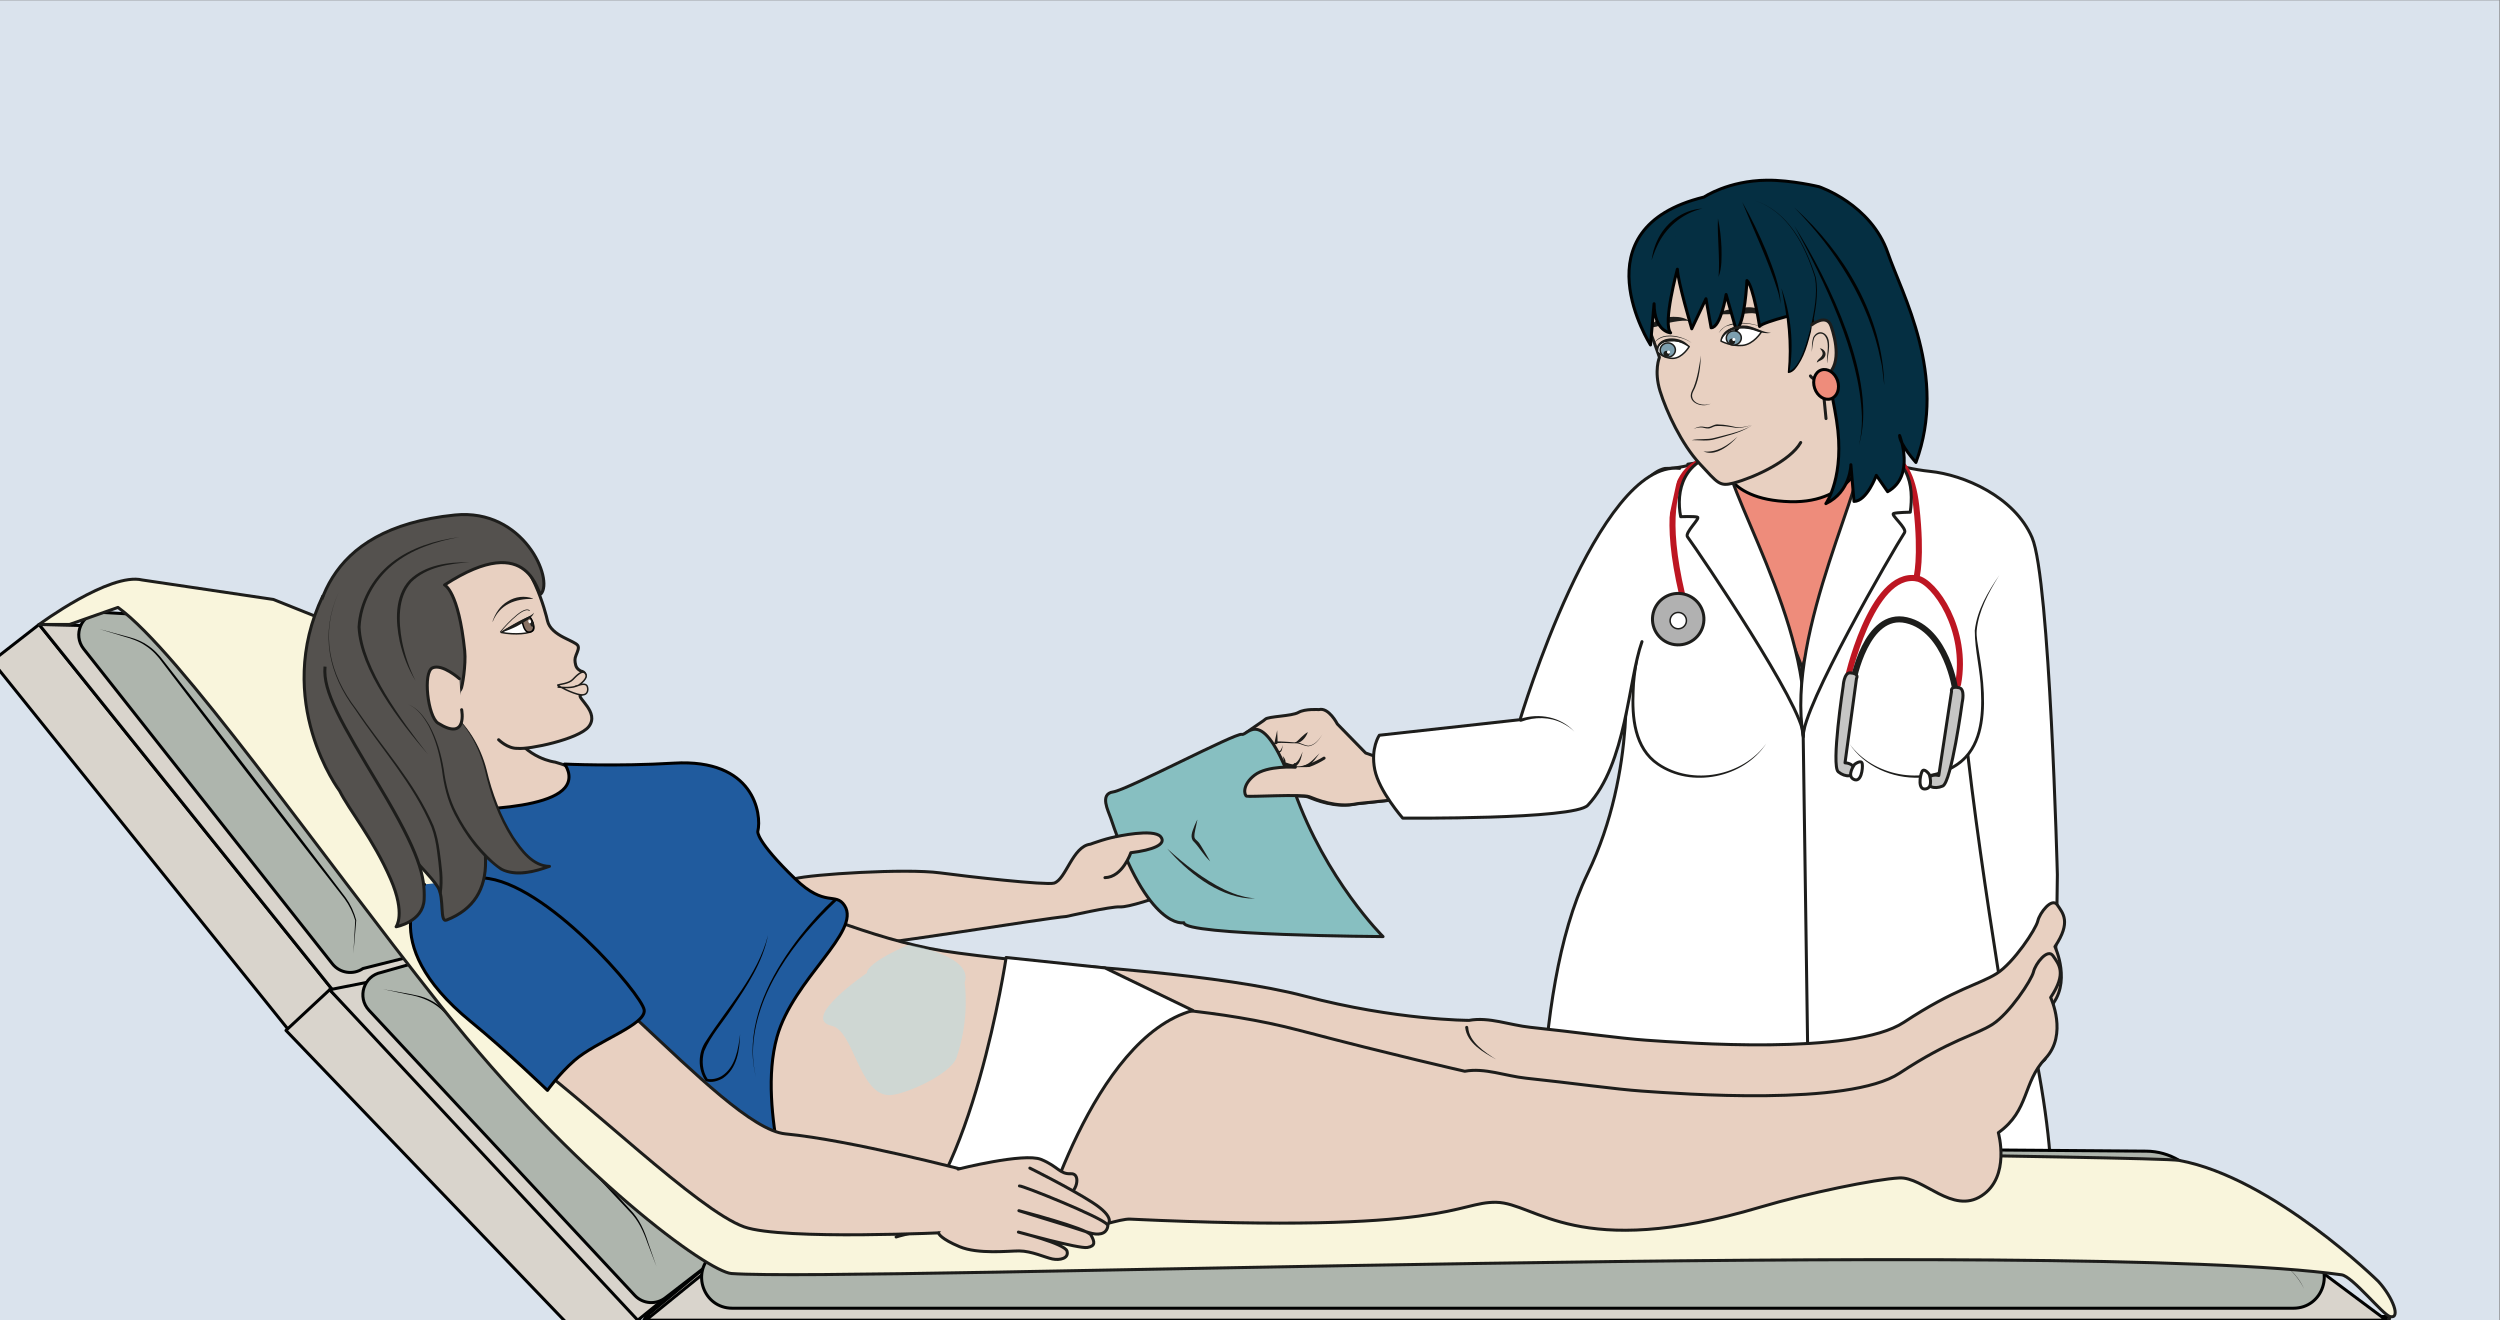 <?xml version="1.0" encoding="UTF-8" standalone="no"?>
<svg
   xmlns:dc="http://purl.org/dc/elements/1.1/"
   xmlns:cc="http://creativecommons.org/ns#"
   xmlns:rdf="http://www.w3.org/1999/02/22-rdf-syntax-ns#"
   xmlns:svg="http://www.w3.org/2000/svg"
   xmlns="http://www.w3.org/2000/svg"
   viewBox="0 0 1100.403 581.107"
   height="581.107"
   width="1100.403"
   xml:space="preserve"
   id="svg2"
   version="1.1"><rect x="0" y="0" width="1100.403" height="581.107" fill="#808080" stroke="none"/><defs
     id="defs6"><clipPath
       id="clipPath20"
       clipPathUnits="userSpaceOnUse"><path
         id="path18"
         d="M 0,435.83 H 825.302 V 0 H 0 Z" /></clipPath><clipPath
       id="clipPath758"
       clipPathUnits="userSpaceOnUse"><path
         id="path756"
         d="m 271.78,123.934 h 47.122 V 74.304 H 271.78 Z" /></clipPath></defs><g
     transform="matrix(1.333,0,0,-1.333,0,581.107)"
     id="g10"><path
       id="path12"
       style="fill:#dae3ed;fill-opacity:1;fill-rule:nonzero;stroke:none"
       d="M 0,0 H 825.303 V 435.829 H 0 Z" /><g
       id="g14"><g
         clip-path="url(#clipPath20)"
         id="g16"><g
           transform="translate(662.852,129.833)"
           id="g22"><path
             id="path24"
             style="fill:#354b5b;fill-opacity:1;fill-rule:nonzero;stroke:none"
             d="m 0,0 c 0,0 8.247,-9.419 7.657,-34.233 -0.59,-24.814 -6.5,-41.355 -18.315,-73.259 -11.815,-31.904 -15.36,-40.766 -14.179,-50.809 1.181,-10.043 10.043,-38.993 3.545,-70.896 -6.499,-31.903 -8.675,-53.762 -7.493,-62.033 0,0 -26.793,-6.499 -29.147,4.135 0,0 -1.172,23.632 -5.307,46.083 -4.136,22.45 0.59,47.854 0,60.852 -0.59,12.997 -6.498,28.357 -5.317,57.898 1.181,29.54 -2.233,58.93 -2.233,58.93 0,0 -0.102,-29.39 1.079,-58.93 1.181,-29.541 -4.727,-44.901 -5.316,-57.898 -0.59,-12.998 4.135,-38.402 0,-60.852 -4.136,-22.451 -5.308,-46.083 -5.308,-46.083 -2.353,-10.634 -27.902,-4.135 -27.902,-4.135 1.182,8.271 -2.239,30.13 -8.737,62.033 -6.499,31.903 2.363,60.853 3.544,70.896 1.181,10.043 -2.363,18.905 -14.178,50.809 -11.816,31.904 -17.726,48.445 -18.316,73.259 -0.59,24.814 7.657,34.233 7.657,34.233 z" /></g><g
           transform="translate(662.852,129.833)"
           id="g26"><path
             id="path28"
             style="fill:none;stroke:#1d1d1b;stroke-width:1;stroke-linecap:round;stroke-linejoin:round;stroke-miterlimit:10;stroke-dasharray:none;stroke-opacity:1"
             d="m 0,0 c 0,0 8.247,-9.419 7.657,-34.233 -0.59,-24.814 -6.5,-41.355 -18.315,-73.259 -11.815,-31.904 -15.36,-40.766 -14.179,-50.809 1.181,-10.043 10.043,-38.993 3.545,-70.896 -6.499,-31.903 -8.675,-53.762 -7.493,-62.033 0,0 -26.793,-6.499 -29.147,4.135 0,0 -1.172,23.632 -5.307,46.083 -4.136,22.45 0.59,47.854 0,60.852 -0.59,12.997 -6.498,28.357 -5.317,57.898 1.181,29.54 -2.233,58.93 -2.233,58.93 0,0 -0.102,-29.39 1.079,-58.93 1.181,-29.541 -4.727,-44.901 -5.316,-57.898 -0.59,-12.998 4.135,-38.402 0,-60.852 -4.136,-22.451 -5.308,-46.083 -5.308,-46.083 -2.353,-10.634 -27.902,-4.135 -27.902,-4.135 1.182,8.271 -2.239,30.13 -8.737,62.033 -6.499,31.903 2.363,60.853 3.544,70.896 1.181,10.043 -2.363,18.905 -14.178,50.809 -11.816,31.904 -17.726,48.445 -18.316,73.259 -0.59,24.814 7.657,34.233 7.657,34.233 L 0,0" /></g><g
           transform="translate(625.202,55.581)"
           id="g30"><path
             id="path32"
             style="fill:#1d1d1b;fill-opacity:1;fill-rule:nonzero;stroke:none"
             d="m 0,0 c -2.078,-25.663 -3.71,-51.5 -2.13,-77.233 0.557,-6.161 1.099,-13.068 1.274,-19.303 0.592,-36.528 -1.478,-73.067 -3.784,-109.507 0.499,8.58 0.938,17.164 1.338,25.749 1.324,27.879 2.51,55.828 1.968,83.745 -0.155,6.247 -0.671,13.085 -1.21,19.287 C -4.038,-51.501 -2.383,-25.654 0,0" /></g><g
           transform="translate(565.191,55.581)"
           id="g34"><path
             id="path36"
             style="fill:#1d1d1b;fill-opacity:1;fill-rule:nonzero;stroke:none"
             d="m 0,0 c 2.383,-25.653 4.038,-51.502 2.544,-77.262 -0.539,-6.191 -1.055,-13.046 -1.21,-19.287 -0.542,-27.918 0.644,-55.865 1.968,-83.745 0.4,-8.585 0.839,-17.169 1.338,-25.749 -2.306,36.439 -4.377,72.979 -3.784,109.507 0.175,6.241 0.716,13.131 1.274,19.303 C 3.71,-51.5 2.078,-25.663 0,0" /></g><g
           transform="translate(557.328,282.667)"
           id="g38"><path
             id="path40"
             style="fill:#e8d0c1;fill-opacity:1;fill-rule:nonzero;stroke:none"
             d="m 0,0 c 0,0 13.827,1.782 16.322,5.348 2.495,3.565 1.782,14.616 1.782,14.616 l 36.007,5.348 c 0,0 -0.23,-13.908 2.98,-19.968 3.209,-6.06 15.915,-11.404 15.915,-11.404 0,0 -1.128,-11.051 -25.876,-14.26 C 22.383,-23.529 0,0 0,0" /></g><g
           transform="translate(557.328,282.667)"
           id="g42"><path
             id="path44"
             style="fill:none;stroke:#1d1d1b;stroke-width:1;stroke-linecap:butt;stroke-linejoin:round;stroke-miterlimit:10;stroke-dasharray:none;stroke-opacity:1"
             d="m 0,0 c 0,0 13.827,1.782 16.322,5.348 2.495,3.565 1.782,14.616 1.782,14.616 l 36.007,5.348 c 0,0 -0.23,-13.908 2.98,-19.968 3.209,-6.06 15.915,-11.404 15.915,-11.404 0,0 -1.128,-11.051 -25.876,-14.26 C 22.383,-23.529 0,0 0,0 Z" /></g><g
           transform="translate(554.231,274.026)"
           id="g46"><path
             id="path48"
             style="fill:#ee8c7b;fill-opacity:1;fill-rule:nonzero;stroke:#010202;stroke-width:1;stroke-linecap:butt;stroke-linejoin:miter;stroke-miterlimit:10;stroke-dasharray:none;stroke-opacity:1"
             d="m 0,0 c 7.681,0.59 14.218,10.739 14.218,10.739 0,0 0.024,-13.88 22.696,-14.488 20.56,-0.551 24.693,15.733 24.693,15.733 0,0 -1.317,-4.177 9.364,-5.27 L 40.516,-66.769 -4.387,7.229" /></g><g
           transform="translate(647.765,222.386)"
           id="g50"><path
             id="path52"
             style="fill:#ffffff;fill-opacity:1;fill-rule:nonzero;stroke:#1d1d1b;stroke-width:1;stroke-linecap:round;stroke-linejoin:round;stroke-miterlimit:10;stroke-dasharray:none;stroke-opacity:1"
             d="m 0,0 c -2.763,-18.731 14.435,-121.673 14.435,-121.673 -24.72,-7.885 11.166,-19.609 13.178,-14.312 3.673,9.671 3.969,60.706 3.969,60.706 0,0 -2.504,97.713 -8.347,111.302 -5.844,13.588 -22.548,20.742 -33.73,21.886 -10.682,1.093 -21.023,5.27 -21.023,5.27 l -21.144,-70.143 -27.49,70.143 c 0,0 -10.066,-4.394 -17.769,-4.31 0,0 -20.343,-2 -13.332,-62.979 0,0 4.28,-36.535 -12.273,-70.783 -19.727,-40.816 -14.669,-115.027 -16.044,-123.346 -2.367,-14.329 167.376,0.943 167.376,0.943 0,0 6.641,15.978 -5.061,70.509" /></g><g
           transform="translate(595.103,215.423)"
           id="g54"><path
             id="path56"
             style="fill:#ffffff;fill-opacity:1;fill-rule:nonzero;stroke:#1d1d1b;stroke-width:1;stroke-linecap:round;stroke-linejoin:round;stroke-miterlimit:10;stroke-dasharray:none;stroke-opacity:1"
             d="M 0,0 2.802,-196.178" /></g><g
           transform="translate(533.695,245.998)"
           id="g58"><path
             id="path60"
             style="fill:#ffffff;fill-opacity:1;fill-rule:nonzero;stroke:none"
             d="m 0,0 c 0,0 8.613,-12.243 7.78,-20.431 -0.834,-8.188 -6.434,-30.417 3.79,-40.141 10.224,-9.725 29.788,-7.163 37.967,5.001" /></g><g
           transform="translate(533.695,245.998)"
           id="g62"><path
             id="path64"
             style="fill:#1d1d1b;fill-opacity:1;fill-rule:nonzero;stroke:none"
             d="m 0,0 c 3.744,-5.476 7.339,-11.522 8.093,-18.256 -0.005,-6.705 -1.892,-13.259 -2.037,-19.965 -0.4,-8.479 0.405,-18.595 8.003,-23.79 11.005,-7.557 27.698,-4.35 35.477,6.44 -7.463,-11.384 -24.719,-14.914 -36.002,-7.183 -7.953,5.3 -8.916,15.853 -8.385,24.582 0.262,4.478 0.894,8.915 1.633,13.31 0.325,2.198 0.82,4.403 0.683,6.562 C 6.84,-11.664 3.462,-5.599 0,0" /></g><g
           transform="translate(660.169,245.998)"
           id="g66"><path
             id="path68"
             style="fill:#ffffff;fill-opacity:1;fill-rule:nonzero;stroke:none"
             d="m 0,0 c 0,0 -8.613,-12.243 -7.78,-20.431 0.834,-8.188 6.434,-30.417 -3.79,-40.141 -10.224,-9.725 -29.788,-7.163 -37.967,5.001" /></g><g
           transform="translate(660.169,245.998)"
           id="g70"><path
             id="path72"
             style="fill:#1d1d1b;fill-opacity:1;fill-rule:nonzero;stroke:none"
             d="m 0,0 c -3.461,-5.597 -6.84,-11.665 -7.466,-18.3 -0.136,-2.159 0.359,-4.364 0.684,-6.562 3.144,-18.344 4.718,-40.227 -19.539,-41.998 -8.953,-0.319 -18.263,3.678 -23.216,11.289 7.779,-10.789 24.474,-13.997 35.478,-6.44 7.599,5.198 8.402,15.308 8.003,23.79 -0.146,6.707 -2.032,13.258 -2.037,19.965 C -7.339,-11.52 -3.745,-5.478 0,0" /></g><g
           transform="translate(618.723,285.4)"
           id="g74"><path
             id="path76"
             style="fill:none;stroke:#bd1622;stroke-width:2;stroke-linecap:round;stroke-linejoin:round;stroke-miterlimit:10;stroke-dasharray:none;stroke-opacity:1"
             d="m 0,0 c 0,0 11.611,5.034 14.045,-16.674 1.944,-17.345 0,-23.694 0,-23.694" /></g><g
           transform="translate(646.549,209.987)"
           id="g78"><path
             id="path80"
             style="fill:none;stroke:#bd1622;stroke-width:2;stroke-linecap:round;stroke-linejoin:round;stroke-miterlimit:10;stroke-dasharray:none;stroke-opacity:1"
             d="M 0,0 C 3.37,17.931 -7.707,33.947 -13.648,34.968 -28.754,37.57 -36.72,0.897 -36.72,0.897" /></g><g
           transform="translate(611.92,210.937)"
           id="g82"><path
             id="path84"
             style="fill:none;stroke:#1d1d1b;stroke-width:2;stroke-linecap:round;stroke-linejoin:round;stroke-miterlimit:10;stroke-dasharray:none;stroke-opacity:1"
             d="M 0,0 C 0,0 4.24,23.297 17.606,20.206 30.969,17.12 33.751,-2.875 33.751,-2.875" /></g><g
           transform="translate(608.626,209.427)"
           id="g86"><path
             id="path88"
             style="fill:#c6c6c5;fill-opacity:1;fill-rule:nonzero;stroke:none"
             d="m 0,0 c 0,0 -4.035,-26.348 -1.62,-28.344 2.421,-1.994 5.308,-1.673 5.269,0.615 -0.037,2.293 -3.041,2.352 -3.041,2.352 L 4.394,2.474 c 0,0 1.084,1.669 -2.089,1.861 C 0.251,4.459 0,0 0,0" /></g><g
           transform="translate(608.626,209.427)"
           id="g90"><path
             id="path92"
             style="fill:none;stroke:#1d1d1b;stroke-width:1;stroke-linecap:round;stroke-linejoin:round;stroke-miterlimit:10;stroke-dasharray:none;stroke-opacity:1"
             d="m 0,0 c 0,0 -4.035,-26.348 -1.62,-28.344 2.421,-1.994 5.308,-1.673 5.269,0.615 -0.037,2.293 -3.041,2.352 -3.041,2.352 L 4.394,2.474 c 0,0 1.084,1.669 -2.089,1.861 C 0.251,4.459 0,0 0,0 Z" /></g><g
           transform="translate(612.388,183.537)"
           id="g94"><path
             id="path96"
             style="fill:#ffffff;fill-opacity:1;fill-rule:nonzero;stroke:none"
             d="M 0,0 C 0,0 2.287,1.78 2.533,0.191 2.781,-1.403 2.175,-6.161 -0.281,-4.937 -2.739,-3.717 0,0 0,0" /></g><g
           transform="translate(612.388,183.537)"
           id="g98"><path
             id="path100"
             style="fill:none;stroke:#1d1d1b;stroke-width:1;stroke-linecap:round;stroke-linejoin:round;stroke-miterlimit:10;stroke-dasharray:none;stroke-opacity:1"
             d="M 0,0 C 0,0 2.287,1.78 2.533,0.191 2.781,-1.403 2.175,-6.161 -0.281,-4.937 -2.739,-3.717 0,0 0,0 Z" /></g><g
           transform="translate(647.931,204.034)"
           id="g102"><path
             id="path104"
             style="fill:#c6c6c5;fill-opacity:1;fill-rule:nonzero;stroke:none"
             d="m 0,0 c 0,0 -3.56,-26.418 -6.444,-27.651 -2.88,-1.232 -5.559,-0.108 -4.878,2.078 0.686,2.187 3.581,1.398 3.581,1.398 l 4.22,27.785 c 0,0 -0.563,1.906 2.533,1.196 C 1.019,4.349 0,0 0,0" /></g><g
           transform="translate(647.931,204.034)"
           id="g106"><path
             id="path108"
             style="fill:none;stroke:#1d1d1b;stroke-width:1;stroke-linecap:round;stroke-linejoin:round;stroke-miterlimit:10;stroke-dasharray:none;stroke-opacity:1"
             d="m 0,0 c 0,0 -3.56,-26.418 -6.444,-27.651 -2.88,-1.232 -5.559,-0.108 -4.878,2.078 0.686,2.187 3.581,1.398 3.581,1.398 l 4.22,27.785 c 0,0 -0.563,1.906 2.533,1.196 C 1.019,4.349 0,0 0,0 Z" /></g><g
           transform="translate(637.021,180.257)"
           id="g110"><path
             id="path112"
             style="fill:#ffffff;fill-opacity:1;fill-rule:nonzero;stroke:none"
             d="M 0,0 C 0,0 -1.691,2.352 -2.376,0.894 -3.061,-0.564 -3.822,-5.299 -1.122,-4.818 1.579,-4.34 0,0 0,0" /></g><g
           transform="translate(637.021,180.257)"
           id="g114"><path
             id="path116"
             style="fill:none;stroke:#1d1d1b;stroke-width:1;stroke-linecap:round;stroke-linejoin:round;stroke-miterlimit:10;stroke-dasharray:none;stroke-opacity:1"
             d="M 0,0 C 0,0 -1.691,2.352 -2.376,0.894 -3.061,-0.564 -3.822,-5.299 -1.122,-4.818 1.579,-4.34 0,0 0,0 Z" /></g><g
           transform="translate(567.777,284.035)"
           id="g118"><path
             id="path120"
             style="fill:none;stroke:#bd1622;stroke-width:2;stroke-linecap:round;stroke-linejoin:round;stroke-miterlimit:10;stroke-dasharray:none;stroke-opacity:1"
             d="M 0,0 C 0,0 -23.873,5.464 -12.401,-44.137" /></g><g
           transform="translate(562.553,230.262)"
           id="g122"><path
             id="path124"
             style="fill:#b1b1b1;fill-opacity:1;fill-rule:nonzero;stroke:none"
             d="m 0,0 c -0.681,-4.641 -4.995,-7.857 -9.638,-7.178 -4.643,0.679 -7.854,4.995 -7.174,9.638 0.678,4.642 4.989,7.856 9.634,7.177 C -2.532,8.958 0.678,4.642 0,0" /></g><g
           transform="translate(562.553,230.262)"
           id="g126"><path
             id="path128"
             style="fill:none;stroke:#1d1d1b;stroke-width:1;stroke-linecap:round;stroke-linejoin:round;stroke-miterlimit:10;stroke-dasharray:none;stroke-opacity:1"
             d="m 0,0 c -0.681,-4.641 -4.995,-7.857 -9.638,-7.178 -4.643,0.679 -7.854,4.995 -7.174,9.638 0.678,4.642 4.989,7.856 9.634,7.177 C -2.532,8.958 0.678,4.642 0,0 Z" /></g><g
           transform="translate(556.837,230.619)"
           id="g130"><path
             id="path132"
             style="fill:#ffffff;fill-opacity:1;fill-rule:nonzero;stroke:none"
             d="m 0,0 c -0.215,-1.473 -1.584,-2.492 -3.056,-2.279 -1.475,0.216 -2.496,1.586 -2.278,3.059 0.214,1.472 1.585,2.493 3.062,2.278 C -0.802,2.841 0.216,1.472 0,0" /></g><g
           transform="translate(556.837,230.619)"
           id="g134"><path
             id="path136"
             style="fill:none;stroke:#1d1d1b;stroke-width:0.5;stroke-linecap:round;stroke-linejoin:round;stroke-miterlimit:10;stroke-dasharray:none;stroke-opacity:1"
             d="m 0,0 c -0.215,-1.473 -1.584,-2.492 -3.056,-2.279 -1.475,0.216 -2.496,1.586 -2.278,3.059 0.214,1.472 1.585,2.493 3.062,2.278 C -0.802,2.841 0.216,1.472 0,0 Z" /></g><g
           transform="translate(570.318,286.473)"
           id="g138"><path
             id="path140"
             style="fill:#ffffff;fill-opacity:1;fill-rule:nonzero;stroke:none"
             d="m 0,0 c -3.077,-8.741 29.209,-57.859 25.102,-93.265 0.207,9.23 -34.244,60.062 -38.203,65.462 -1.008,1.378 4.389,6.219 3.277,6.518 -1.111,0.305 -5.526,0.14 -5.526,0.14 C -16.971,-12.912 -14.799,-1.46 0,0" /></g><g
           transform="translate(570.318,286.473)"
           id="g142"><path
             id="path144"
             style="fill:none;stroke:#1d1d1b;stroke-width:1;stroke-linecap:round;stroke-linejoin:round;stroke-miterlimit:10;stroke-dasharray:none;stroke-opacity:1"
             d="m 0,0 c -3.077,-8.741 29.209,-57.859 25.102,-93.265 0.207,9.23 -34.244,60.062 -38.203,65.462 -1.008,1.378 4.389,6.219 3.277,6.518 -1.111,0.305 -5.526,0.14 -5.526,0.14 C -16.971,-12.912 -14.799,-1.46 0,0 Z" /></g><g
           transform="translate(614.418,288.011)"
           id="g146"><path
             id="path148"
             style="fill:#ffffff;fill-opacity:1;fill-rule:nonzero;stroke:none"
             d="m 0,0 c 16.5,-0.739 17.535,-12.888 16.353,-21.195 0,0 -4.418,-0.07 -5.511,-0.434 -1.094,-0.357 4.552,-4.905 3.619,-6.334 -3.666,-5.602 -34.123,-58.194 -33.427,-67.399 C -24.948,-60.225 3.537,-8.565 0,0" /></g><g
           transform="translate(614.418,288.011)"
           id="g150"><path
             id="path152"
             style="fill:none;stroke:#1d1d1b;stroke-width:1;stroke-linecap:round;stroke-linejoin:round;stroke-miterlimit:10;stroke-dasharray:none;stroke-opacity:1"
             d="m 0,0 c 16.5,-0.739 17.535,-12.888 16.353,-21.195 0,0 -4.418,-0.07 -5.511,-0.434 -1.094,-0.357 4.552,-4.905 3.619,-6.334 -3.666,-5.602 -34.123,-58.194 -33.427,-67.399 C -24.948,-60.225 3.537,-8.565 0,0 Z" /></g><g
           transform="translate(594.599,289.822)"
           id="g154"><path
             id="path156"
             style="fill:#e8d0c1;fill-opacity:1;fill-rule:nonzero;stroke:#1d1d1b;stroke-width:1;stroke-linecap:round;stroke-linejoin:round;stroke-miterlimit:10;stroke-dasharray:none;stroke-opacity:1"
             d="m 0,0 c -3.374,-6.022 -15.338,-11.587 -22.19,-13.389 -4.635,-1.218 -5.161,-0.064 -11.153,6.383 -5.992,6.447 -11.011,17.227 -13.092,23.962 -2.082,6.732 -0.211,11.17 -0.211,11.17 0,0 -1.233,3.726 -3.218,8.811 -1.983,5.084 -1.615,13.856 2.109,21.456 3.367,6.877 9.917,13.172 21.073,13.053 C -15.524,71.328 -3.669,58.072 0.665,51.957 5.001,45.839 8.358,7.906 8.358,7.906" /></g><g
           transform="translate(561.639,318.584)"
           id="g158"><path
             id="path160"
             style="fill:#1d1d1b;fill-opacity:1;fill-rule:nonzero;stroke:none"
             d="m 0,0 c -0.125,-3.633 -0.56,-7.318 -1.951,-10.714 -0.368,-0.865 -0.924,-1.595 -0.964,-2.443 -0.038,-2.87 3.907,-3.687 6.153,-2.797 -0.81,-0.418 -1.751,-0.557 -2.668,-0.505 -1.797,0.074 -4.047,1.238 -3.914,3.329 0.037,0.96 0.624,1.756 0.958,2.603 C -1.071,-7.179 -0.546,-3.553 0,0" /></g><g
           transform="translate(545.02,327.964)"
           id="g162"><path
             id="path164"
             style="fill:#1d1d1b;fill-opacity:1;fill-rule:nonzero;stroke:none"
             d="M 0,0 C 1.091,2.378 3.692,3.003 6.027,3.282 8.038,3.463 10.196,3.416 12.025,2.465 12.274,2.318 12.564,2.108 12.626,1.811 12.436,2.029 12.145,2.031 11.89,2.073 10.023,2.159 8.135,1.785 6.319,1.435 5.284,1.216 4.27,0.944 3.306,0.602 2.49,0.336 1.38,-0.277 0,0" /></g><g
           transform="translate(585.388,330.215)"
           id="g166"><path
             id="path168"
             style="fill:#1d1d1b;fill-opacity:1;fill-rule:nonzero;stroke:none"
             d="m 0,0 c -2.256,1.033 -4.402,2.145 -6.796,2.314 -0.618,0.044 -1.696,-0.107 -2.341,-0.153 -2.421,-0.189 -5.075,-0.189 -7.504,-0.227 -0.691,-0.071 -1.873,0.117 -2.357,-0.393 -10e-4,0.235 0.219,0.409 0.388,0.543 2.805,1.57 6.203,1.749 9.322,2.071 C -5.617,4.772 -2.153,2.857 0,0" /></g><g
           transform="translate(568.284,323.305)"
           id="g170"><path
             id="path172"
             style="fill:#ffffff;fill-opacity:1;fill-rule:nonzero;stroke:none"
             d="m 0,0 c 0,0 0.147,3.359 4.466,4.387 4.317,1.027 8.84,-1.401 8.84,-1.401 0,0 -2.495,-4.058 -6.219,-4.415 C 3.361,-1.79 0,0 0,0" /></g><g
           transform="translate(568.284,323.305)"
           id="g174"><path
             id="path176"
             style="fill:none;stroke:#1d1d1b;stroke-width:0.5;stroke-linecap:round;stroke-linejoin:round;stroke-miterlimit:10;stroke-dasharray:none;stroke-opacity:1"
             d="m 0,0 c 0,0 0.147,3.359 4.466,4.387 4.317,1.027 8.84,-1.401 8.84,-1.401 0,0 -2.495,-4.058 -6.219,-4.415 C 3.361,-1.79 0,0 0,0 Z" /></g><g
           transform="translate(567.504,325.946)"
           id="g178"><path
             id="path180"
             style="fill:#1d1d1b;fill-opacity:1;fill-rule:nonzero;stroke:none"
             d="M 0,0 C 2.442,4.706 11.053,3.79 15.016,1.636 13.786,2.227 12.467,2.597 11.139,2.863 8.477,3.373 5.7,3.221 3.104,2.452 1.782,2.144 0.822,1.057 0,0" /></g><g
           transform="translate(570.056,323.978)"
           id="g182"><path
             id="path184"
             style="fill:#7d9faf;fill-opacity:1;fill-rule:nonzero;stroke:none"
             d="M 0,0 C 0.19,-1.279 1.442,-2.154 2.798,-1.953 4.154,-1.752 5.1,-0.551 4.911,0.728 4.721,2.008 3.468,2.88 2.111,2.679 0.756,2.479 -0.19,1.28 0,0" /></g><g
           transform="translate(570.056,323.978)"
           id="g186"><path
             id="path188"
             style="fill:none;stroke:#1d1d1b;stroke-width:0.5;stroke-linecap:round;stroke-linejoin:round;stroke-miterlimit:10;stroke-dasharray:none;stroke-opacity:1"
             d="M 0,0 C 0.19,-1.279 1.442,-2.154 2.798,-1.953 4.154,-1.752 5.1,-0.551 4.911,0.728 4.721,2.008 3.468,2.88 2.111,2.679 0.756,2.479 -0.19,1.28 0,0 Z" /></g><g
           transform="translate(570.935,322.996)"
           id="g190"><path
             id="path192"
             style="fill:#1d1d1b;fill-opacity:1;fill-rule:nonzero;stroke:none"
             d="m 0,0 c 0.082,-0.554 0.598,-0.935 1.151,-0.853 0.553,0.082 0.935,0.596 0.853,1.15 C 1.922,0.851 1.407,1.233 0.854,1.151 0.301,1.069 -0.082,0.554 0,0" /></g><g
           transform="translate(572.011,323.76)"
           id="g194"><path
             id="path196"
             style="fill:#ffffff;fill-opacity:1;fill-rule:nonzero;stroke:none"
             d="M 0,0 C 0.041,-0.276 0.298,-0.468 0.575,-0.427 0.851,-0.386 1.043,-0.128 1.002,0.148 0.961,0.425 0.703,0.616 0.426,0.575 0.15,0.534 -0.041,0.277 0,0" /></g><g
           transform="translate(547.353,319.697)"
           id="g198"><path
             id="path200"
             style="fill:#ffffff;fill-opacity:1;fill-rule:nonzero;stroke:none"
             d="m 0,0 c 0,0 -0.481,3.249 3.151,3.917 3.631,0.666 7.278,-2.124 7.278,-2.124 0,0 -2.253,-3.835 -5.362,-3.883 C 1.958,-2.142 0,0 0,0" /></g><g
           transform="translate(547.353,319.697)"
           id="g202"><path
             id="path204"
             style="fill:none;stroke:#1d1d1b;stroke-width:0.5;stroke-linecap:round;stroke-linejoin:round;stroke-miterlimit:10;stroke-dasharray:none;stroke-opacity:1"
             d="m 0,0 c 0,0 -0.481,3.249 3.151,3.917 3.631,0.666 7.278,-2.124 7.278,-2.124 0,0 -2.253,-3.835 -5.362,-3.883 C 1.958,-2.142 0,0 0,0 Z" /></g><g
           transform="translate(546.07,322.307)"
           id="g206"><path
             id="path208"
             style="fill:#1d1d1b;fill-opacity:1;fill-rule:nonzero;stroke:none"
             d="M 0,0 C 2.089,4.451 9.425,2.893 12.543,0.391 11.581,1.051 10.513,1.541 9.416,1.908 6.276,2.844 1.962,3.204 0,0" /></g><g
           transform="translate(548.203,320.16)"
           id="g210"><path
             id="path212"
             style="fill:#7d9faf;fill-opacity:1;fill-rule:nonzero;stroke:none"
             d="M 0,0 C 0.1,-1.29 1.303,-2.249 2.686,-2.141 4.07,-2.034 5.111,-0.9 5.01,0.39 4.91,1.68 3.707,2.637 2.323,2.53 0.94,2.422 -0.1,1.291 0,0" /></g><g
           transform="translate(548.203,320.16)"
           id="g214"><path
             id="path216"
             style="fill:none;stroke:#1d1d1b;stroke-width:0.5;stroke-linecap:round;stroke-linejoin:round;stroke-miterlimit:10;stroke-dasharray:none;stroke-opacity:1"
             d="M 0,0 C 0.1,-1.29 1.303,-2.249 2.686,-2.141 4.07,-2.034 5.111,-0.9 5.01,0.39 4.91,1.68 3.707,2.637 2.323,2.53 0.94,2.422 -0.1,1.291 0,0 Z" /></g><g
           transform="translate(549.26,319.029)"
           id="g218"><path
             id="path220"
             style="fill:#1d1d1b;fill-opacity:1;fill-rule:nonzero;stroke:none"
             d="M 0,0 C 0.043,-0.558 0.537,-0.974 1.101,-0.93 1.665,-0.887 2.088,-0.399 2.045,0.159 2.001,0.717 1.508,1.134 0.944,1.09 0.38,1.047 -0.043,0.558 0,0" /></g><g
           transform="translate(550.449,319.63)"
           id="g222"><path
             id="path224"
             style="fill:#ffffff;fill-opacity:1;fill-rule:nonzero;stroke:none"
             d="M 0,0 C 0.022,-0.279 0.268,-0.488 0.55,-0.466 0.832,-0.444 1.044,-0.199 1.022,0.079 1,0.358 0.753,0.567 0.471,0.545 0.189,0.523 -0.022,0.279 0,0" /></g><g
           transform="translate(613.857,345.359)"
           id="g226"><path
             id="path228"
             style="fill:#0a0a0a;fill-opacity:1;fill-rule:nonzero;stroke:none"
             d="m 0,0 c 3.588,-9.117 6.549,-18.494 8.743,-28.048 2.133,-9.581 3.63,-19.43 2.591,-29.277 -0.077,-0.647 -1.085,-0.542 -0.991,0.131 1.189,9.683 -0.137,19.522 -2.089,29.039 C 6.227,-18.584 3.428,-9.166 0,0" /></g><g
           transform="translate(591.526,374.761)"
           id="g230"><path
             id="path232"
             style="fill:#0a0a0a;fill-opacity:1;fill-rule:nonzero;stroke:none"
             d="m 0,0 c 11.118,-4.379 20.749,-12.438 27.934,-21.912 2.021,-2.668 4.073,-5.978 5.746,-8.894 0.939,-1.813 1.893,-3.869 2.803,-5.711 0.614,-1.32 1.751,-4.541 2.317,-5.926 0.204,-0.481 0.546,-1.501 0.671,-2.011 0.389,-1.341 1.366,-4.746 1.762,-6.118 0.174,-0.613 -0.771,-0.916 -0.96,-0.277 -0.534,1.931 -1.423,5.248 -1.942,7.137 -0.704,1.849 -1.804,5.082 -2.564,6.885 -0.878,1.841 -1.788,3.882 -2.693,5.696 -1.622,2.925 -3.596,6.218 -5.567,8.902 C 20.484,-12.682 11.024,-4.534 0,0" /></g><g
           transform="translate(544.994,322.036)"
           id="g234"><path
             id="path236"
             style="fill:#052f42;fill-opacity:1;fill-rule:nonzero;stroke:none"
             d="m 0,0 c 0,0 -24.587,38.516 17.688,48.839 0,0 7.964,5.419 20.734,5.557 7.993,0.087 17.218,-2.14 17.218,-2.14 0,0 17.219,-5.706 22.758,-21.913 4.611,-13.492 19.868,-40.507 9.249,-69.147 0,0 -5.357,5.969 -5.389,8.901 0,0 5.32,-13.387 -3.955,-18.553 l -3.731,5.401 c 0,0 -3.106,-8.565 -7.371,-8.611 l -1.03,12.114 c 0,0 -0.053,-8.937 -8.258,-12.843 0,0 6.468,9.005 3.521,27.552 -2.947,18.547 -9.01,36.123 -9.01,36.123 0,0 -15.362,-3.551 -16.41,-5.162 0,0 -2.011,13.307 -4.164,15.15 0,0 -0.643,-14.403 -3.555,-16.301 l -3.326,11.694 c 0,0 -1.747,-10.949 -4.946,-10.984 l -1.704,9.579 -4.69,-9.915 c 0,0 -4.706,15.944 -4.746,19.676 0,0 -4.927,-18.103 -2.229,-21.006 0,0 -5.368,0.268 -5.469,9.598 z" /></g><g
           transform="translate(544.994,322.036)"
           id="g238"><path
             id="path240"
             style="fill:none;stroke:#010202;stroke-width:1;stroke-linecap:round;stroke-linejoin:round;stroke-miterlimit:10;stroke-dasharray:none;stroke-opacity:1"
             d="m 0,0 c 0,0 -24.587,38.516 17.688,48.839 0,0 7.964,5.419 20.734,5.557 7.993,0.087 17.218,-2.14 17.218,-2.14 0,0 17.219,-5.706 22.758,-21.913 4.611,-13.492 19.868,-40.507 9.249,-69.147 0,0 -5.357,5.969 -5.389,8.901 0,0 5.32,-13.387 -3.955,-18.553 l -3.731,5.401 c 0,0 -3.106,-8.565 -7.371,-8.611 l -1.03,12.114 c 0,0 -0.053,-8.937 -8.258,-12.843 0,0 6.468,9.005 3.521,27.552 -2.947,18.547 -9.01,36.123 -9.01,36.123 0,0 -15.362,-3.551 -16.41,-5.162 0,0 -2.011,13.307 -4.164,15.15 0,0 -0.643,-14.403 -3.555,-16.301 l -3.326,11.694 c 0,0 -1.747,-10.949 -4.946,-10.984 l -1.704,9.579 -4.69,-9.915 c 0,0 -4.706,15.944 -4.746,19.676 0,0 -4.927,-18.103 -2.229,-21.006 0,0 -5.368,0.268 -5.469,9.598 z" /></g><g
           transform="translate(592.481,367.412)"
           id="g242"><path
             id="path244"
             style="fill:#052f42;fill-opacity:1;fill-rule:nonzero;stroke:none"
             d="M 0,0 C 0,0 28.335,-24.888 29.715,-58.703" /></g><g
           transform="translate(592.481,367.412)"
           id="g246"><path
             id="path248"
             style="fill:#010202;fill-opacity:1;fill-rule:nonzero;stroke:none"
             d="m 0,0 c 16.608,-14.861 29.212,-36.013 29.715,-58.703 0,0 -0.509,4.18 -0.509,4.18 l -0.25,2.084 -0.438,2.055 C 24.741,-31.112 13.62,-13.871 0,0" /></g><g
           transform="translate(592.547,361.331)"
           id="g250"><path
             id="path252"
             style="fill:#052f42;fill-opacity:1;fill-rule:nonzero;stroke:none"
             d="M 0,0 C 0,0 28.794,-46.875 21.274,-72.417" /></g><g
           transform="translate(592.547,361.331)"
           id="g254"><path
             id="path256"
             style="fill:#010202;fill-opacity:1;fill-rule:nonzero;stroke:none"
             d="m 0,0 c 11.295,-18.095 27.68,-51.039 21.274,-72.417 0.792,3.12 1.067,6.334 0.989,9.527 C 21.492,-41.886 9.881,-18.358 0,0" /></g><g
           transform="translate(562.137,367.083)"
           id="g258"><path
             id="path260"
             style="fill:#052f42;fill-opacity:1;fill-rule:nonzero;stroke:none"
             d="M 0,0 C 0,0 -13.328,-1.202 -16.786,-17.069" /></g><g
           transform="translate(562.137,367.083)"
           id="g262"><path
             id="path264"
             style="fill:#010202;fill-opacity:1;fill-rule:nonzero;stroke:none"
             d="m 0,0 c -6.696,-1.549 -12.3,-6.392 -15.06,-12.629 -0.669,-1.396 -1.189,-2.987 -1.726,-4.44 0.18,1.048 0.371,2.107 0.629,3.15 0.308,0.873 0.69,2.221 1.113,3.034 C -12.496,-4.92 -6.54,-0.361 0,0" /></g><g
           transform="translate(567.267,363.805)"
           id="g266"><path
             id="path268"
             style="fill:#052f42;fill-opacity:1;fill-rule:nonzero;stroke:none"
             d="M 0,0 C 0,0 1.546,-15.224 0.21,-19.29" /></g><g
           transform="translate(567.267,363.805)"
           id="g270"><path
             id="path272"
             style="fill:#010202;fill-opacity:1;fill-rule:nonzero;stroke:none"
             d="M 0,0 C 0.703,-3.175 1.023,-6.4 1.174,-9.635 1.22,-12.854 1.367,-16.228 0.21,-19.29 0.721,-12.959 -0.256,-6.359 0,0" /></g><g
           transform="translate(575.281,369.247)"
           id="g274"><path
             id="path276"
             style="fill:#052f42;fill-opacity:1;fill-rule:nonzero;stroke:none"
             d="M 0,0 C 0,0 12.703,-25.404 12.658,-33.736" /></g><g
           transform="translate(575.281,369.247)"
           id="g278"><path
             id="path280"
             style="fill:#010202;fill-opacity:1;fill-rule:nonzero;stroke:none"
             d="m 0,0 c 3.018,-5.241 5.616,-10.706 7.955,-16.28 2.144,-5.598 4.646,-11.369 4.703,-17.456 -0.181,1.505 -0.48,2.967 -0.931,4.403 C 8.706,-19.575 3.849,-9.467 0,0" /></g><g
           transform="translate(588.226,340.772)"
           id="g282"><path
             id="path284"
             style="fill:#052f42;fill-opacity:1;fill-rule:nonzero;stroke:none"
             d="m 0,0 c 4.527,-15.117 2.379,-27.746 2.379,-27.746 5.618,0.695 10.922,25.51 8.673,31.871 C 8.803,10.486 4.143,24.86 -9.072,29.03" /></g><g
           transform="translate(588.226,340.772)"
           id="g286"><path
             id="path288"
             style="fill:#010202;fill-opacity:1;fill-rule:nonzero;stroke:none"
             d="m 0,0 c 3.204,-8.821 4.19,-18.519 2.646,-27.791 0,0 -0.3,0.314 -0.3,0.314 4.018,1.145 6.278,10.595 7.297,14.349 1.157,5.427 2.403,11.149 1.434,16.684 C 7.802,14.018 2.149,25.51 -9.072,29.03 2.231,25.594 7.982,14.118 11.344,3.624 12.38,-1.972 11.175,-7.727 10.054,-13.225 8.818,-17.968 7.655,-23.103 4.376,-26.909 3.855,-27.414 3.222,-27.905 2.412,-28.015 2.243,-28.039 2.089,-27.89 2.11,-27.72 2.99,-18.445 1.997,-9.081 0,0" /></g><g
           transform="translate(598.22,328.66)"
           id="g290"><path
             id="path292"
             style="fill:#e8d0c1;fill-opacity:1;fill-rule:nonzero;stroke:#1d1d1b;stroke-width:1;stroke-linecap:round;stroke-linejoin:round;stroke-miterlimit:10;stroke-dasharray:none;stroke-opacity:1"
             d="m 0,0 c 0,0 4.94,3.947 6.423,-0.436 1.484,-4.382 3.774,-13.557 -2.456,-16.932 0,0 -3.041,-1.572 -4.378,0.509" /></g><g
           transform="translate(598.238,319.72)"
           id="g294"><path
             id="path296"
             style="fill:#1d1d1b;fill-opacity:1;fill-rule:nonzero;stroke:none"
             d="M 0,0 C 0.052,1.644 0.005,3.226 0.499,4.837 2.263,7.946 5.445,6.358 5.671,3.226 5.916,1.188 5.423,-0.803 5.172,-2.804 5.147,-3.196 5.077,-3.61 5.243,-3.98 4.872,-3.256 5.078,-2.375 5.092,-1.587 5.225,0.641 5.777,3.39 4.397,5.256 3.361,6.689 1.598,6.021 0.839,4.672 0.322,3.238 0.24,1.531 0,0" /></g><g
           transform="translate(600.895,320.925)"
           id="g298"><path
             id="path300"
             style="fill:#1d1d1b;fill-opacity:1;fill-rule:nonzero;stroke:none"
             d="M 0,0 C 1.285,-0.082 2.432,-1.512 1.675,-2.75 1.131,-3.926 -0.111,-4 -0.979,-4.739 c 0.022,0.597 0.54,1.08 0.91,1.406 C 1.301,-2.132 1.238,-1.3 0,0" /></g><g
           transform="translate(599.209,307.732)"
           id="g302"><path
             id="path304"
             style="fill:#ee8c7b;fill-opacity:1;fill-rule:nonzero;stroke:none"
             d="M 0,0 C 0.887,-2.622 3.296,-4.176 5.381,-3.471 7.465,-2.765 8.435,-0.068 7.548,2.554 6.661,5.176 4.252,6.73 2.167,6.025 0.083,5.32 -0.887,2.622 0,0" /></g><g
           transform="translate(599.209,307.732)"
           id="g306"><path
             id="path308"
             style="fill:none;stroke:#010202;stroke-width:1;stroke-linecap:butt;stroke-linejoin:miter;stroke-miterlimit:10;stroke-dasharray:none;stroke-opacity:1"
             d="M 0,0 C 0.887,-2.622 3.296,-4.176 5.381,-3.471 7.465,-2.765 8.435,-0.068 7.548,2.554 6.661,5.176 4.252,6.73 2.167,6.025 0.083,5.32 -0.887,2.622 0,0 Z" /></g><g
           transform="translate(559.213,294.341)"
           id="g310"><path
             id="path312"
             style="fill:#1d1d1b;fill-opacity:1;fill-rule:nonzero;stroke:none"
             d="M 0,0 C 0.727,0.361 1.506,0.663 2.345,0.735 3.157,0.822 3.957,0.471 4.755,0.538 5.962,0.65 6.961,1.68 8.274,1.431 10.323,1.426 12.328,0.954 14.301,0.502 15.903,0.431 17.516,0.808 19.085,1.197 17.537,0.71 15.949,0.28 14.289,0.277 11.958,0.641 9.455,1.133 7.115,0.871 6.359,0.678 5.621,0.089 4.775,0.111 3.932,0.064 3.184,0.49 2.357,0.461 1.566,0.461 0.774,0.249 0,0" /></g><g
           transform="translate(558.562,290.601)"
           id="g314"><path
             id="path316"
             style="fill:#1d1d1b;fill-opacity:1;fill-rule:nonzero;stroke:none"
             d="m 0,0 c 2.53,0.571 5.139,0.06 7.644,0.769 3.665,0.959 7.575,1.749 11.075,3.427 0.362,0.204 0.822,0.353 1.017,0.741 C 19.684,4.72 19.475,4.593 19.311,4.463 15.762,2.295 11.743,1.439 7.777,0.321 5.292,-0.452 2.596,0.025 0,0" /></g><g
           transform="translate(562.496,286.888)"
           id="g318"><path
             id="path320"
             style="fill:#1d1d1b;fill-opacity:1;fill-rule:nonzero;stroke:none"
             d="M 0,0 C 4.419,-0.533 8.153,2.035 11.264,4.89 10.567,4.072 9.796,3.312 8.968,2.62 6.571,0.616 3.158,-1.43 0,0" /></g><g
           transform="translate(568.284,323.305)"
           id="g322"><path
             id="path324"
             style="fill:#1d1d1b;fill-opacity:1;fill-rule:nonzero;stroke:none"
             d="M 0,0 C 0.478,3.944 5.097,5.543 8.589,5.091 11.337,4.622 13.666,2.867 16.478,2.731 14.908,2.393 13.269,2.812 11.774,3.242 7.744,4.839 1.891,4.589 0,0" /></g><g
           transform="translate(557.782,321.49)"
           id="g326"><path
             id="path328"
             style="fill:#1d1d1b;fill-opacity:1;fill-rule:nonzero;stroke:none"
             d="m 0,0 c -2.373,1.817 -5.375,1.966 -8.17,1.399 -0.633,-0.242 -1.875,-1.076 -2.269,-1.967 -0.179,-0.317 -0.272,-0.674 -0.362,-1.049 -0.052,0.375 -0.077,0.78 0.027,1.169 C -9.62,3.986 -2.051,3.411 0,0" /></g><g
           transform="translate(747.155,-26.753)"
           id="g330"><path
             id="path332"
             style="fill:#f9f5dc;fill-opacity:1;fill-rule:nonzero;stroke:none"
             d="M 0,0 33.439,-9.62 42.013,27.966 -5.573,19.264 Z" /></g><g
           transform="translate(747.155,-26.753)"
           id="g334"><path
             id="path336"
             style="fill:none;stroke:#1d1d1b;stroke-width:1;stroke-linecap:butt;stroke-linejoin:round;stroke-miterlimit:10;stroke-dasharray:none;stroke-opacity:1"
             d="M 0,0 33.439,-9.62 42.013,27.966 -5.573,19.264 Z" /></g><g
           transform="translate(95.496,95.595)"
           id="g338"><path
             id="path340"
             style="fill:#d9d4cc;fill-opacity:1;fill-rule:nonzero;stroke:none"
             d="m 0,0 -98.128,122.016 15.549,12.129 96.97,-120.75 z" /></g><g
           transform="translate(95.496,95.595)"
           id="g342"><path
             id="path344"
             style="fill:none;stroke:#010202;stroke-width:1;stroke-linecap:round;stroke-linejoin:round;stroke-miterlimit:10;stroke-dasharray:none;stroke-opacity:1"
             d="m 0,0 -98.128,122.016 15.549,12.129 96.97,-120.75 z" /></g><g
           transform="translate(12.917,229.74)"
           id="g346"><path
             id="path348"
             style="fill:#d9d4cc;fill-opacity:1;fill-rule:nonzero;stroke:none"
             d="m 0,0 79.621,-1.953 98.946,-109.021 -81.596,-9.776 z" /></g><g
           transform="translate(12.917,229.74)"
           id="g350"><path
             id="path352"
             style="fill:none;stroke:#010202;stroke-width:1;stroke-linecap:round;stroke-linejoin:round;stroke-miterlimit:10;stroke-dasharray:none;stroke-opacity:1"
             d="m 0,0 79.621,-1.953 98.946,-109.021 -81.596,-9.776 z" /></g><g
           transform="translate(95.496,95.595)"
           id="g354"><path
             id="path356"
             style="fill:#d9d4cc;fill-opacity:1;fill-rule:nonzero;stroke:none"
             d="m 0,0 86.689,9.941 9.299,13.23 -81.597,-9.776 z" /></g><g
           transform="translate(95.496,95.595)"
           id="g358"><path
             id="path360"
             style="fill:none;stroke:#010202;stroke-width:1;stroke-linecap:round;stroke-linejoin:round;stroke-miterlimit:10;stroke-dasharray:none;stroke-opacity:1"
             d="m 0,0 86.689,9.941 9.299,13.23 -81.597,-9.776 z" /></g><g
           transform="translate(202.822,-17.303)"
           id="g362"><path
             id="path364"
             style="fill:#d9d4cc;fill-opacity:1;fill-rule:nonzero;stroke:none"
             d="M 0,0 -108.395,112.993 -93.964,126.432 9.126,19.137 Z" /></g><g
           transform="translate(202.822,-17.303)"
           id="g366"><path
             id="path368"
             style="fill:none;stroke:#010202;stroke-width:1;stroke-linecap:round;stroke-linejoin:round;stroke-miterlimit:10;stroke-dasharray:none;stroke-opacity:1"
             d="M 0,0 -108.395,112.993 -93.964,126.432 9.126,19.137 Z" /></g><g
           transform="translate(108.858,109.13)"
           id="g370"><path
             id="path372"
             style="fill:#d9d4cc;fill-opacity:1;fill-rule:nonzero;stroke:none"
             d="m 0,0 79.488,15.811 80.227,-77.883 -57.99,-47.058 z" /></g><g
           transform="translate(108.858,109.13)"
           id="g374"><path
             id="path376"
             style="fill:none;stroke:#010202;stroke-width:1;stroke-linecap:round;stroke-linejoin:round;stroke-miterlimit:10;stroke-dasharray:none;stroke-opacity:1"
             d="m 0,0 79.488,15.811 80.227,-77.883 -57.99,-47.058 z" /></g><g
           transform="translate(202.822,-17.303)"
           id="g378"><path
             id="path380"
             style="fill:#d9d4cc;fill-opacity:1;fill-rule:nonzero;stroke:none"
             d="M 0,0 57.642,50.37 65.751,64.36 10.465,18.515 Z" /></g><g
           transform="translate(202.822,-17.303)"
           id="g382"><path
             id="path384"
             style="fill:none;stroke:#010202;stroke-width:1;stroke-linecap:round;stroke-linejoin:round;stroke-miterlimit:10;stroke-dasharray:none;stroke-opacity:1"
             d="M 0,0 57.642,50.37 65.751,64.36 10.465,18.515 Z" /></g><g
           transform="translate(32.697,233.781)"
           id="g386"><path
             id="path388"
             style="fill:#aeb5ad;fill-opacity:1;fill-rule:nonzero;stroke:none"
             d="m 0,0 79.427,-4.536 c 2.455,0.274 4.888,-0.676 6.508,-2.542 l 77.245,-80.655 c 2.952,-3.4 2.272,-8.615 -1.454,-11.144 l -74.56,-18.779 c -3.269,-2.218 -7.697,-1.528 -10.135,1.581 L -5.081,-12.106 C -8.713,-7.473 -5.85,-0.652 0,0" /></g><g
           transform="translate(32.697,233.781)"
           id="g390"><path
             id="path392"
             style="fill:none;stroke:#010202;stroke-width:1;stroke-linecap:butt;stroke-linejoin:miter;stroke-miterlimit:10;stroke-dasharray:none;stroke-opacity:1"
             d="m 0,0 79.427,-4.536 c 2.455,0.274 4.888,-0.676 6.508,-2.542 l 77.245,-80.655 c 2.952,-3.4 2.272,-8.615 -1.454,-11.144 l -74.56,-18.779 c -3.269,-2.218 -7.697,-1.528 -10.135,1.581 L -5.081,-12.106 C -8.713,-7.473 -5.85,-0.652 0,0 Z" /></g><g
           transform="translate(116.694,121.045)"
           id="g394"><path
             id="path396"
             style="fill:#aeb5ad;fill-opacity:1;fill-rule:nonzero;stroke:none"
             d="m 0,0 0.771,10.967 c -0.789,2.917 -2.155,5.646 -4.017,8.026 l -60.508,78.549 c -2.535,3.241 -6.031,5.596 -9.986,6.728 l -10.154,2.906" /></g><g
           transform="translate(116.694,121.045)"
           id="g398"><path
             id="path400"
             style="fill:#010202;fill-opacity:1;fill-rule:nonzero;stroke:none"
             d="m 0,0 c -0.012,-0.028 0.609,11.179 0.606,10.922 -0.74,2.607 -1.96,5.065 -3.557,7.238 l -5.031,6.447 -10.075,12.907 c -12.4,15.986 -32.697,42.356 -44.87,58.444 -1.591,2.214 -3.385,4.218 -5.679,5.702 -2.239,1.568 -4.84,2.396 -7.453,3.137 0,0 -7.835,2.379 -7.835,2.379 l 7.907,-2.127 c 2.647,-0.671 5.335,-1.453 7.646,-2.982 2.354,-1.446 4.284,-3.534 5.907,-5.727 12.429,-15.848 32.785,-42.257 45.057,-58.298 0,0 9.909,-13.036 9.909,-13.036 l 4.944,-6.537 C -0.915,16.223 0.244,13.671 0.937,11.012 0.963,10.961 -0.005,0.057 0,0" /></g><g
           transform="translate(126.451,133.384)"
           id="g402"><path
             id="path404"
             style="fill:#aeb5ad;fill-opacity:1;fill-rule:nonzero;stroke:none"
             d="M 0,0 56.513,13.259" /></g><g
           transform="translate(126.451,133.384)"
           id="g406"><path
             id="path408"
             style="fill:#010202;fill-opacity:1;fill-rule:nonzero;stroke:none"
             d="M 0,0 C 18.639,5.063 37.562,9.503 56.513,13.259 37.868,8.194 18.947,3.755 0,0" /></g><g
           transform="translate(59.332,220.518)"
           id="g410"><path
             id="path412"
             style="fill:#aeb5ad;fill-opacity:1;fill-rule:nonzero;stroke:none"
             d="M 0,0 52.53,-1.822" /></g><g
           transform="translate(59.332,220.518)"
           id="g414"><path
             id="path416"
             style="fill:#010202;fill-opacity:1;fill-rule:nonzero;stroke:none"
             d="M 0,0 C 17.49,0.066 35.083,-0.544 52.53,-1.822 35.035,-1.888 17.444,-1.277 0,0" /></g><g
           transform="translate(125.875,114.834)"
           id="g418"><path
             id="path420"
             style="fill:#aeb5ad;fill-opacity:1;fill-rule:nonzero;stroke:none"
             d="m 0,0 76.947,21.912 c 2.423,0.482 4.928,-0.258 6.7,-1.979 l 71.324,-69.24 c 3.231,-3.136 2.997,-8.39 -0.499,-11.227 l -60.524,-46.805 c -3.067,-2.49 -7.538,-2.179 -10.232,0.711 L -4.031,-12.494 C -8.045,-8.188 -5.774,-1.148 0,0" /></g><g
           transform="translate(125.875,114.834)"
           id="g422"><path
             id="path424"
             style="fill:none;stroke:#010202;stroke-width:1;stroke-linecap:butt;stroke-linejoin:miter;stroke-miterlimit:10;stroke-dasharray:none;stroke-opacity:1"
             d="m 0,0 76.947,21.912 c 2.423,0.482 4.928,-0.258 6.7,-1.979 l 71.324,-69.24 c 3.231,-3.136 2.997,-8.39 -0.499,-11.227 l -60.524,-46.805 c -3.067,-2.49 -7.538,-2.179 -10.232,0.711 L -4.031,-12.494 C -8.045,-8.188 -5.774,-1.148 0,0 Z" /></g><g
           transform="translate(216.764,17.752)"
           id="g426"><path
             id="path428"
             style="fill:#aeb5ad;fill-opacity:1;fill-rule:nonzero;stroke:none"
             d="m 0,0 -3.838,10.524 c -1.035,2.839 -2.629,5.441 -4.686,7.654 l -60.902,65.49 c -2.802,3.013 -6.485,5.062 -10.523,5.853 l -10.364,2.03" /></g><g
           transform="translate(216.764,17.752)"
           id="g430"><path
             id="path432"
             style="fill:#010202;fill-opacity:1;fill-rule:nonzero;stroke:none"
             d="m 0,0 -2.96,7.733 c -1.338,3.897 -3.114,7.667 -6.084,10.592 -5.769,6.047 -25.134,26.751 -31.17,33.197 0,0 -22.469,24.33 -22.469,24.33 -1.869,1.961 -6.478,7.279 -8.442,9.061 -3.075,2.795 -7.035,4.247 -11.089,4.916 0,0 -8.099,1.722 -8.099,1.722 3.019,-0.573 9.367,-1.574 12.22,-2.296 4.085,-1.073 7.565,-3.715 10.285,-6.863 0,0 5.688,-6.016 5.688,-6.016 l 22.637,-24.173 c 6.082,-6.588 25.11,-27.165 30.849,-33.496 2.965,-2.995 4.682,-6.92 5.921,-10.884 C -2.713,7.823 0,0 0,0" /></g><g
           transform="translate(216.764,38.073)"
           id="g434"><path
             id="path436"
             style="fill:#aeb5ad;fill-opacity:1;fill-rule:nonzero;stroke:none"
             d="M 0,0 45.746,28.158" /></g><g
           transform="translate(216.764,38.073)"
           id="g438"><path
             id="path440"
             style="fill:#010202;fill-opacity:1;fill-rule:nonzero;stroke:none"
             d="M 0,0 C 14.859,9.935 30.179,19.365 45.746,28.158 30.883,18.22 15.564,8.791 0,0" /></g><g
           transform="translate(153.543,103.888)"
           id="g442"><path
             id="path444"
             style="fill:#aeb5ad;fill-opacity:1;fill-rule:nonzero;stroke:none"
             d="M 0,0 55.207,17.158" /></g><g
           transform="translate(153.543,103.888)"
           id="g446"><path
             id="path448"
             style="fill:#010202;fill-opacity:1;fill-rule:nonzero;stroke:none"
             d="M 0,0 C 18.159,6.347 36.645,12.093 55.207,17.158 37.043,10.809 18.559,5.064 0,0" /></g><path
           id="path450"
           style="fill:#d9d4cc;fill-opacity:1;fill-rule:nonzero;stroke:#010202;stroke-width:1;stroke-linecap:round;stroke-linejoin:round;stroke-miterlimit:10;stroke-dasharray:none;stroke-opacity:1"
           d="M 787.954,-18.508 H 213.287 v 19.72 h 574.667 z" /><g
           transform="translate(787.954)"
           id="g452"><path
             id="path454"
             style="fill:#d9d4cc;fill-opacity:1;fill-rule:nonzero;stroke:none"
             d="m 0,0 h -574.667 l 57.99,47.058 h 453.543 z" /></g><g
           transform="translate(787.954)"
           id="g456"><path
             id="path458"
             style="fill:none;stroke:#010202;stroke-width:1;stroke-linecap:round;stroke-linejoin:round;stroke-miterlimit:10;stroke-dasharray:none;stroke-opacity:1"
             d="m 0,0 h -574.667 l 57.99,47.058 h 453.543 z" /></g><g
           transform="translate(757.298,3.959)"
           id="g460"><path
             id="path462"
             style="fill:#aeb5ad;fill-opacity:1;fill-rule:nonzero;stroke:none"
             d="m 0,0 h -515.495 c -9.526,0 -13.771,11.966 -6.374,17.969 l 25.803,20.938 c 6.498,5.273 14.611,8.151 22.978,8.151 h 428.206 c 8.053,0 15.891,-2.6 22.348,-7.412 L 6.076,18.32 C 13.923,12.471 9.787,0 0,0" /></g><g
           transform="translate(757.298,3.959)"
           id="g464"><path
             id="path466"
             style="fill:none;stroke:#010202;stroke-width:1;stroke-linecap:butt;stroke-linejoin:miter;stroke-miterlimit:10;stroke-dasharray:none;stroke-opacity:1"
             d="m 0,0 h -515.495 c -9.526,0 -13.771,11.966 -6.374,17.969 l 25.803,20.938 c 6.498,5.273 14.611,8.151 22.978,8.151 h 428.206 c 8.053,0 15.891,-2.6 22.348,-7.412 L 6.076,18.32 C 13.923,12.471 9.787,0 0,0 Z" /></g><g
           transform="translate(760.831,10.339)"
           id="g468"><path
             id="path470"
             style="fill:#aeb5ad;fill-opacity:1;fill-rule:nonzero;stroke:none"
             d="m 0,0 c 0,0 -4.456,12.961 -28.997,16.684 0,0 -388.243,9.212 -460.558,0.638 L -511.219,3.436" /></g><g
           transform="translate(760.831,10.339)"
           id="g472"><path
             id="path474"
             style="fill:#010202;fill-opacity:1;fill-rule:nonzero;stroke:none"
             d="m 0,0 c -5.282,10.687 -17.986,14.836 -29.011,16.591 0.058,-0.004 -115.153,2.013 -115.141,2.012 -76.769,1.089 -153.546,2.115 -230.323,1.969 -38.332,-0.393 -76.916,0.022 -115.056,-3.286 0,-0.001 -21.688,-13.85 -21.688,-13.85 l 21.641,13.922 c 9.541,1.13 19.146,1.589 28.736,2.109 105.52,3.677 211.159,1.433 316.702,-0.16 38.389,-0.709 76.777,-1.454 115.157,-2.53 5.727,-0.888 11.4,-2.424 16.588,-5.042 C -7.306,9.103 -2.374,5.354 0,0" /></g><g
           transform="translate(734.764,43.604)"
           id="g476"><path
             id="path478"
             style="fill:#aeb5ad;fill-opacity:1;fill-rule:nonzero;stroke:#010202;stroke-width:1;stroke-linecap:butt;stroke-linejoin:miter;stroke-miterlimit:10;stroke-dasharray:none;stroke-opacity:1"
             d="m 0,0 -15.223,9.167 c -3.279,1.975 -7.031,3.03 -10.859,3.053 l -417.733,3.273 c -3.144,0.019 -6.235,-0.821 -8.937,-2.43 l -24.336,-16.687" /></g><g
           transform="translate(706.528,46.643)"
           id="g480"><path
             id="path482"
             style="fill:#aeb5ad;fill-opacity:1;fill-rule:nonzero;stroke:none"
             d="M 0,0 25.151,-16.577" /></g><g
           transform="translate(706.528,46.643)"
           id="g484"><path
             id="path486"
             style="fill:#010202;fill-opacity:1;fill-rule:nonzero;stroke:none"
             d="M 0,0 C 8.729,-4.937 17.171,-10.5 25.151,-16.576 16.419,-11.639 7.979,-6.076 0,0" /></g><g
           transform="translate(288.846,46.643)"
           id="g488"><path
             id="path490"
             style="fill:#aeb5ad;fill-opacity:1;fill-rule:nonzero;stroke:none"
             d="M 0,0 -16.284,-10.991" /></g><g
           transform="translate(288.846,46.643)"
           id="g492"><path
             id="path494"
             style="fill:#010202;fill-opacity:1;fill-rule:nonzero;stroke:none"
             d="M 0,0 C -5.042,-4.229 -10.472,-7.902 -16.283,-10.992 -11.245,-6.757 -5.808,-3.095 0,0" /></g><g
           transform="translate(464.521,59.097)"
           id="g496"><path
             id="path498"
             style="fill:#f9f5dc;fill-opacity:1;fill-rule:nonzero;stroke:none"
             d="m 0,0 c -8.157,1.125 -186.378,-1.68 -186.378,-1.68 -17.022,20.855 -152.922,164 -166.019,171.828 l -21.861,8.752 -43.299,6.43 c -10.717,2.572 -34.047,-14.687 -34.047,-14.687 h 10.04 l 15.998,5.628 c 20.377,-14.851 64.798,-78.825 106.478,-131.48 45.117,-56.998 88.586,-87.917 96.069,-88.468 39.471,-2.906 443.478,11.961 531.71,-0.43 3.551,-0.499 13.645,-13.206 15.956,-13.778 3.701,-0.915 1.007,6.285 -3.826,11.596 0,0 -34.757,34.25 -65.801,39.963 C 247.747,-4.987 21.156,-2.916 0,0" /></g><g
           transform="translate(464.521,59.097)"
           id="g500"><path
             id="path502"
             style="fill:none;stroke:#1d1d1b;stroke-width:1;stroke-linecap:butt;stroke-linejoin:round;stroke-miterlimit:10;stroke-dasharray:none;stroke-opacity:1"
             d="m 0,0 c -8.157,1.125 -186.378,-1.68 -186.378,-1.68 -17.022,20.855 -152.922,164 -166.019,171.828 l -21.861,8.752 -43.299,6.43 c -10.717,2.572 -34.047,-14.687 -34.047,-14.687 h 10.04 l 15.998,5.628 c 20.377,-14.851 64.798,-78.825 106.478,-131.48 45.117,-56.998 88.586,-87.917 96.069,-88.468 39.471,-2.906 443.478,11.961 531.71,-0.43 3.551,-0.499 13.645,-13.206 15.956,-13.778 3.701,-0.915 1.007,6.285 -3.826,11.596 0,0 -34.757,34.25 -65.801,39.963 C 247.747,-4.987 21.156,-2.916 0,0 Z" /></g><g
           transform="translate(254.693,29.776)"
           id="g504"><path
             id="path506"
             style="fill:#1d1d1b;fill-opacity:1;fill-rule:nonzero;stroke:none"
             d="M 0,0 C 8.054,8.642 16.656,16.866 25.654,24.524 17.598,15.879 8.997,7.657 0,0" /></g><g
           transform="translate(280.704,123.449)"
           id="g508"><path
             id="path510"
             style="fill:#e8d0c1;fill-opacity:1;fill-rule:nonzero;stroke:#1d1d1b;stroke-width:1;stroke-linecap:round;stroke-linejoin:round;stroke-miterlimit:10;stroke-dasharray:none;stroke-opacity:1"
             d="m 0,0 c 7.082,-0.152 64.655,9.37 71.402,9.865 0,0 14.764,3.356 17.673,3.168 2.905,-0.188 12.278,3.124 15.595,4.159 3.317,1.04 8.304,3.015 12.96,7.129 4.658,4.114 3.585,5.473 3.31,6.527 -0.503,1.897 -2.773,0.16 -3.93,-0.715 l -0.351,-0.271 c 1.678,1.092 3.612,3.101 3.712,4.318 0.123,1.535 -1.881,3.777 -3.851,2.137 3.737,1.754 0.568,5.062 -2.058,3.484 -0.232,-0.136 -0.462,-0.288 -0.69,-0.445 l -0.161,0.264 c -0.221,0.466 -1.02,3.209 -3.378,1.108 -1.229,-1.094 -4.965,-5.186 -6.932,-6.21 -1.971,-1.031 -6.028,-4.613 -8.104,-4.79 -2.074,-0.177 -4.517,-0.494 -5.629,3.005 l -0.15,0.472 c 0,0 2.033,1.086 3.91,2.405 1.879,1.318 5.398,1.994 4.152,3.525 C 96.234,40.666 93.021,36.518 89.022,36.34 85.956,36.203 79.329,33.733 79.329,33.733 73.452,33.034 71.296,22.145 67.36,20.884 64.685,20.119 38.652,23.06 29.727,24.262 18.354,25.799 -13.118,23.756 -18.194,22.336" /></g><g
           transform="translate(398.137,153.468)"
           id="g512"><path
             id="path514"
             style="fill:none;stroke:#1d1d1b;stroke-width:1;stroke-linecap:round;stroke-linejoin:round;stroke-miterlimit:10;stroke-dasharray:none;stroke-opacity:1"
             d="m 0,0 c -1.41,-1.177 -5.899,-4.878 -6.811,-5.743 -1.526,-1.448 -3.225,-3.073 -4.417,-2.819 -2.226,0.465 -5.468,3.624 -11.55,5.471" /></g><g
           transform="translate(383.682,147.372)"
           id="g516"><path
             id="path518"
             style="fill:none;stroke:#1d1d1b;stroke-width:1;stroke-linecap:round;stroke-linejoin:round;stroke-miterlimit:10;stroke-dasharray:none;stroke-opacity:1"
             d="m 0,0 c 0,0 1.979,1.624 5.467,5.02 2.49,2.416 6.694,5.816 8.5,7.26" /></g><g
           transform="translate(394.74,162.956)"
           id="g520"><path
             id="path522"
             style="fill:none;stroke:#1d1d1b;stroke-width:1;stroke-linecap:round;stroke-linejoin:round;stroke-miterlimit:10;stroke-dasharray:none;stroke-opacity:1"
             d="M 0,0 C 0,0 -12.537,-12.124 -17.391,-13.113" /></g><g
           transform="translate(351.103,117.333)"
           id="g524"><path
             id="path526"
             style="fill:#e8d0c1;fill-opacity:1;fill-rule:evenodd;stroke:none"
             d="m 0,0 c 0,0 52.422,-3.093 79.598,-10.282 30.408,-8.034 54.391,-8.042 54.391,-8.042 6.547,1.211 13.437,-1.572 20.2,-2.286 15.134,-1.598 29.635,-3.667 38.257,-4.259 12.471,-0.855 68.329,-5.185 85.124,5.91 16.792,11.096 24.916,12.477 30.603,16.071 5.688,3.599 13.002,14.717 13.611,17.38 0.596,2.655 4.666,7.966 6.46,5.282 1.794,-2.683 4.686,-5.582 -0.799,-13.749 0,0 5.777,-12.205 -1.75,-20.156 -7.533,-7.958 -5.218,-17.117 -15.519,-24.485 0,0 4.12,-14.523 -5.525,-20.829 -9.649,-6.311 -19.216,6.305 -27.18,5.891 -7.965,-0.416 -30.221,-4.984 -45.957,-9.659 -60.396,-17.942 -74.012,1.406 -87.148,1.614 -13.136,0.208 -15.031,-10.549 -120.905,-5.552 -10.936,0.516 -32.038,-26.667 -56.676,3.841 -21,26.005 6.154,24.526 5.029,43.834 z" /></g><g
           transform="translate(351.103,117.333)"
           id="g528"><path
             id="path530"
             style="fill:none;stroke:#1d1d1b;stroke-width:1;stroke-linecap:round;stroke-linejoin:round;stroke-miterlimit:10;stroke-dasharray:none;stroke-opacity:1"
             d="m 0,0 c 0,0 52.422,-3.093 79.598,-10.282 30.408,-8.034 54.391,-8.042 54.391,-8.042 6.547,1.211 13.437,-1.572 20.2,-2.286 15.134,-1.598 29.635,-3.667 38.257,-4.259 12.471,-0.855 68.329,-5.185 85.124,5.91 16.792,11.096 24.916,12.477 30.603,16.071 5.688,3.599 13.002,14.717 13.611,17.38 0.596,2.655 4.666,7.966 6.46,5.282 1.794,-2.683 4.686,-5.582 -0.799,-13.749 0,0 5.777,-12.205 -1.75,-20.156 -7.533,-7.958 -5.218,-17.117 -15.519,-24.485 0,0 4.12,-14.523 -5.525,-20.829 -9.649,-6.311 -19.216,6.305 -27.18,5.891 -7.965,-0.416 -30.221,-4.984 -45.957,-9.659 -60.396,-17.942 -74.012,1.406 -87.148,1.614 -13.136,0.208 -15.031,-10.549 -120.905,-5.552 -10.936,0.516 -32.038,-26.667 -56.676,3.841 -21,26.005 6.154,24.526 5.029,43.834 z" /></g><g
           transform="translate(494.049,86.097)"
           id="g532"><path
             id="path534"
             style="fill:#1d1d1b;fill-opacity:1;fill-rule:nonzero;stroke:none"
             d="m 0,0 c -4.12,2.271 -9.67,5.391 -10.238,10.581 -0.01,0.277 0.205,0.509 0.482,0.519 0.276,0.01 0.508,-0.206 0.518,-0.482 C -8.995,5.799 -3.728,2.391 0,0" /></g><g
           transform="translate(667.398,79.876)"
           id="g536"><path
             id="path538"
             style="fill:#1d1d1b;fill-opacity:1;fill-rule:nonzero;stroke:none"
             d="m 0,0 c 0.122,1.844 0.765,3.809 2.312,5.042 0.712,0.632 1.772,0.79 2.573,1.158 1.894,0.883 2.629,3.959 1.16,5.47 -0.317,0.25 -0.729,0.208 -1.116,0.23 -1.802,-0.013 -3.67,-0.301 -5.478,-0.646 l -0.157,0.874 c 3.162,0.651 10.149,2.495 7.797,6.911 -0.733,1.035 -2.164,1.605 -3.483,1.823 -0.251,0.042 -0.42,0.279 -0.378,0.53 0.023,0.138 0.108,0.253 0.219,0.319 1.355,0.875 3.38,2.135 3.602,3.784 -0.238,1.922 -2.77,1.906 -4.26,1.561 -0.338,-0.089 -0.554,0.394 -0.274,0.589 1.904,1.498 3.832,3.126 5.225,5.119 0.525,0.767 0.838,1.609 0.472,2.501 -0.281,0.8 -0.485,1.901 -1.312,2.284 C 6.278,37.658 5.88,36.914 5.639,36.433 5.753,36.72 5.9,36.997 6.096,37.242 6.906,38.316 7.811,37.03 8.098,36.209 8.324,35.614 8.573,35.075 8.649,34.395 8.655,33.719 8.362,33.119 8.054,32.572 6.733,30.411 4.84,28.736 2.925,27.118 c 0,0 -0.292,0.585 -0.292,0.585 C 6.462,28.877 10.04,26.089 6.32,22.727 5.575,22.029 4.776,21.448 3.906,20.918 l -0.173,0.851 c 3.494,-0.333 6.444,-3.632 3.925,-6.856 -2.182,-2.329 -5.253,-3.044 -8.223,-3.661 -0.57,-0.101 -0.736,0.765 -0.158,0.873 1.873,0.324 3.731,0.63 5.681,0.561 C 5.487,12.657 6.094,12.621 6.51,12.244 8.343,10.369 7.416,6.771 5.102,5.747 4.193,5.371 3.298,5.36 2.519,4.761 1.023,3.706 0.267,1.826 0,0" /></g><g
           transform="translate(492.628,69.297)"
           id="g540"><path
             id="path542"
             style="fill:#1d1d1b;fill-opacity:1;fill-rule:nonzero;stroke:none"
             d="m 0,0 c -4.12,2.271 -9.67,5.391 -10.238,10.581 -0.01,0.277 0.205,0.509 0.482,0.519 0.276,0.01 0.508,-0.206 0.518,-0.482 C -8.995,5.799 -3.728,2.391 0,0" /></g><g
           transform="translate(351.103,117.333)"
           id="g544"><path
             id="path546"
             style="fill:#e8d0c1;fill-opacity:1;fill-rule:evenodd;stroke:#1d1d1b;stroke-width:1;stroke-linecap:round;stroke-linejoin:round;stroke-miterlimit:10;stroke-dasharray:none;stroke-opacity:1"
             d="M 0,0 C 0,0 -27.425,2.67 -39.821,4.643 -62.833,8.307 -92,21.211 -92,21.211 c 0,0 -34.46,-51.013 -32.178,-61.676 1.307,-6.107 23.144,-32.618 29.603,-30.93 2.084,0.546 39.081,-11.454 57.43,-16.937 26.34,-7.871 52.74,4.685 59.185,4.381 105.875,-4.997 107.769,5.76 120.906,5.551 13.136,-0.208 26.752,-19.556 87.148,-1.613 15.735,4.675 37.992,9.243 45.957,9.659 7.964,0.414 17.53,-12.203 27.18,-5.891 9.644,6.305 5.525,20.829 5.525,20.829 10.301,7.368 7.986,16.527 15.518,24.484 7.528,7.951 1.751,20.157 1.751,20.157 5.484,8.167 2.593,11.066 0.798,13.748 -1.793,2.684 -5.863,-2.627 -6.46,-5.281 -0.608,-2.663 -7.922,-13.782 -13.611,-17.38 -5.686,-3.594 -13.81,-4.975 -30.603,-16.071 -16.795,-11.095 -72.653,-6.765 -85.124,-5.911 -8.622,0.592 -23.123,2.661 -38.256,4.259 -6.763,0.714 -13.653,3.498 -20.201,2.287 0,0 -23.983,5.414 -54.391,13.448 -27.176,7.189 -56.014,8.031 -56.014,8.031" /></g><g
           transform="translate(126.7,193.754)"
           id="g548"><path
             id="path550"
             style="fill:#e8d0c1;fill-opacity:1;fill-rule:nonzero;stroke:none"
             d="m 0,0 c 0,0 13.361,-6.813 13.005,-19.779 -0.357,-12.965 2.785,-15.905 2.785,-15.905 0,0 53.825,6.666 54.063,17.709 0.107,4.949 -13.272,8.511 -13.272,8.511 0,0 -9.419,1.045 -14.676,10.571 -5.257,9.526 -8.135,19.615 -8.135,19.615 z" /></g><g
           transform="translate(126.7,193.754)"
           id="g552"><path
             id="path554"
             style="fill:none;stroke:#1d1d1b;stroke-width:1;stroke-linecap:round;stroke-linejoin:round;stroke-miterlimit:10;stroke-dasharray:none;stroke-opacity:1"
             d="m 0,0 c 0,0 13.361,-6.813 13.005,-19.779 -0.357,-12.965 2.785,-15.905 2.785,-15.905 0,0 53.825,6.666 54.063,17.709 0.107,4.949 -13.272,8.511 -13.272,8.511 0,0 -9.419,1.045 -14.676,10.571 -5.257,9.526 -8.135,19.615 -8.135,19.615 z" /></g><g
           transform="translate(278.893,136.89)"
           id="g556"><path
             id="path558"
             style="fill:#205b9e;fill-opacity:1;fill-rule:nonzero;stroke:none"
             d="m 0,0 c -3.001,4.649 -6.355,-0.83 -16.383,8.896 -12.942,12.553 -12.284,15.563 -12.284,15.563 1.39,5.916 -1.307,24.176 -27.695,22.594 -18.995,-1.139 -36.113,-0.3 -36.113,-0.3 0,0 3.218,-4.071 0.135,-7.796 -7.6,-9.185 -46.78,-7.182 -46.78,-7.182 0,0 11.025,-13.765 8.497,-21.707 -2.524,-7.939 -2.257,-6.961 -0.063,-16.233 2.195,-9.271 36.696,-13.273 51.112,-24.546 14.42,-11.272 55.128,-74.646 61.106,-73.231 3.372,0.799 -10.725,35.859 -3.858,60.576 C -17.02,-24.269 5.54,-8.581 0,0" /></g><g
           transform="translate(278.893,136.89)"
           id="g560"><path
             id="path562"
             style="fill:none;stroke:#000000;stroke-width:1;stroke-linecap:round;stroke-linejoin:round;stroke-miterlimit:10;stroke-dasharray:none;stroke-opacity:1"
             d="m 0,0 c -3.001,4.649 -6.355,-0.83 -16.383,8.896 -12.942,12.553 -12.284,15.563 -12.284,15.563 1.39,5.916 -1.307,24.176 -27.695,22.594 -18.995,-1.139 -36.113,-0.3 -36.113,-0.3 0,0 3.218,-4.071 0.135,-7.796 -7.6,-9.185 -46.78,-7.182 -46.78,-7.182 0,0 11.025,-13.765 8.497,-21.707 -2.524,-7.939 -2.257,-6.961 -0.063,-16.233 2.195,-9.271 36.696,-13.273 51.112,-24.546 14.42,-11.272 55.128,-74.646 61.106,-73.231 3.372,0.799 -10.725,35.859 -3.858,60.576 C -17.02,-24.269 5.54,-8.581 0,0 Z" /></g><g
           transform="translate(332.228,119.776)"
           id="g564"><path
             id="path566"
             style="fill:#ffffff;fill-opacity:1;fill-rule:evenodd;stroke:none"
             d="m 0,0 c 0,0 -11.318,-75.88 -36.327,-92.288 0,0 25.296,8.164 46.977,0 0,0 17.755,65.788 51.04,74.779 L 32.634,-3.442 Z" /></g><g
           transform="translate(332.228,119.776)"
           id="g568"><path
             id="path570"
             style="fill:none;stroke:#1d1d1b;stroke-width:1;stroke-linecap:round;stroke-linejoin:round;stroke-miterlimit:10;stroke-dasharray:none;stroke-opacity:1"
             d="m 0,0 c 0,0 -11.318,-75.88 -36.327,-92.288 0,0 25.296,8.164 46.977,0 0,0 17.755,65.788 51.04,74.779 L 32.634,-3.442 Z" /></g><g
           transform="translate(319.451,49.328)"
           id="g572"><path
             id="path574"
             style="fill:#e8d0c1;fill-opacity:1;fill-rule:nonzero;stroke:#1d1d1b;stroke-width:1;stroke-linecap:round;stroke-linejoin:round;stroke-miterlimit:10;stroke-dasharray:none;stroke-opacity:1"
             d="m 0,0 c 0,0 -38.579,10.149 -60.084,12.199 -21.502,2.05 -76.937,75.937 -89.939,61.714 l -22.437,22.544 c 0,0 2.118,-1.851 0.128,-13.971 -1.993,-12.118 4.405,-29.245 23.961,-43.125 22.243,-15.782 59.207,-52.365 74.663,-57.876 12.66,-4.512 68.216,-1.812 68.216,-1.812" /></g><g
           transform="translate(140.158,143.915)"
           id="g576"><path
             id="path578"
             style="fill:#205b9e;fill-opacity:1;fill-rule:nonzero;stroke:#000000;stroke-width:1;stroke-linecap:round;stroke-linejoin:round;stroke-miterlimit:10;stroke-dasharray:none;stroke-opacity:1"
             d="m 0,0 c 0,0 -17.424,-18.555 15.301,-45.315 11.916,-9.745 25.316,-22.712 25.316,-22.712 0,0 3.649,5.259 8.857,9.838 7.339,6.454 23.748,11.805 23.077,16.729 C 71.885,-36.53 40.01,0.905 19.356,2.128" /></g><g
           transform="translate(164.647,191.676)"
           id="g580"><path
             id="path582"
             style="fill:#e8d0c1;fill-opacity:1;fill-rule:nonzero;stroke:#1d1d1b;stroke-width:1;stroke-linecap:round;stroke-linejoin:round;stroke-miterlimit:10;stroke-dasharray:none;stroke-opacity:1"
             d="m 0,0 c 0,0 2.991,-2.981 6.26,-2.847 3.641,-0.464 20.227,3.016 23.493,7.161 3.744,4.745 -4.169,9.581 -2.7,10.522 1.682,1.069 0.878,1.445 0.878,1.445 -0.159,2.041 -4.131,-0.925 -2.857,0.61 1.141,1.362 3.482,3.436 3.539,4.2 0,0 0.121,1.284 -1.465,1.596 0,0 -1.389,0.619 -1.7,1.955 -0.318,1.33 -0.372,2.076 0.137,3.32 0.509,1.238 1.06,2.429 0.542,3.182 -0.522,0.751 -2.256,1.404 -4.665,2.649 -2.411,1.239 -4.762,2.988 -5.321,5.457 -0.558,2.474 -5.019,20.765 -16.036,26.719 0,0 -6.165,6.285 -8.633,1.889 -0.936,-1.666 -13.239,-2.15 -18.487,-8.81 C -35.613,48.137 -32.306,26.729 -32.181,22.057 -31.883,10.547 -21.426,-14 -21.426,-14" /></g><g
           transform="translate(191.071,209.676)"
           id="g584"><path
             id="path586"
             style="fill:#e8d0c1;fill-opacity:1;fill-rule:nonzero;stroke:#1d1d1b;stroke-width:0.5;stroke-linecap:round;stroke-linejoin:round;stroke-miterlimit:10;stroke-dasharray:none;stroke-opacity:1"
             d="M 0,0 C 0,0 3.906,2.539 1.936,4.144 1.03,4.882 -0.65,3.226 -1.972,1.856 -3.296,0.495 -6.336,0.305 -6.891,0.066 c -0.331,-0.145 5.033,-2.93 7.52,-3.23 2.857,-0.348 2.551,2.336 2.098,3.002 -0.478,0.719 -1.761,0.605 -3.633,-0.172 -1.871,-0.775 -5.862,-0.282 -5.862,-0.282" /></g><g
           transform="translate(143.229,201.722)"
           id="g588"><path
             id="path590"
             style="fill:#1d1d1b;fill-opacity:1;fill-rule:nonzero;stroke:none"
             d="m 0,0 c 5.819,-14.03 21.278,-53.212 10.69,-65.822 8.571,10.633 -1.067,37.63 -5.194,49.524 -1.962,5.365 -4.086,10.683 -6.409,15.889 z" /></g><g
           transform="translate(152.176,208.316)"
           id="g592"><path
             id="path594"
             style="fill:#54514e;fill-opacity:1;fill-rule:nonzero;stroke:none"
             d="m 0,0 c 0.466,0.462 1.729,8.232 1.273,12.686 -2.021,19.831 -6.651,21.782 -6.651,21.782 28.77,18.725 30.663,-4.244 31.83,-2.96 4.286,4.725 -5.68,28.342 -28.414,26.056 -44.545,-4.479 -47.547,-33.623 -46.915,-50.425 0,0 0.227,-2.623 0.855,-6.608 1.1,-7.031 3.422,-18.287 7.845,-26.826 6.926,-13.373 28.694,-32.628 32.612,-39.05 2.185,-3.578 0.469,-11.778 2.853,-10.84 9.076,3.575 12.967,10.314 12.868,19.442 -0.087,8.427 -1.569,25.798 -4.837,34.105 C -0.107,-13.949 -2.19,-2.147 0,0" /></g><g
           transform="translate(152.176,208.316)"
           id="g596"><path
             id="path598"
             style="fill:none;stroke:#1d1d1b;stroke-width:1;stroke-linecap:butt;stroke-linejoin:round;stroke-miterlimit:10;stroke-dasharray:none;stroke-opacity:1"
             d="m 0,0 c 0.466,0.462 1.729,8.232 1.273,12.686 -2.021,19.831 -6.651,21.782 -6.651,21.782 28.77,18.725 30.663,-4.244 31.83,-2.96 4.286,4.725 -5.68,28.342 -28.414,26.056 -44.545,-4.479 -47.547,-33.623 -46.915,-50.425 0,0 0.227,-2.623 0.855,-6.608 1.1,-7.031 3.422,-18.287 7.845,-26.826 6.926,-13.373 28.694,-32.628 32.612,-39.05 2.185,-3.578 0.469,-11.778 2.853,-10.84 9.076,3.575 12.967,10.314 12.868,19.442 -0.087,8.427 -1.569,25.798 -4.837,34.105 C -0.107,-13.949 -2.19,-2.147 0,0 Z" /></g><g
           transform="translate(154.99,250.249)"
           id="g600"><path
             id="path602"
             style="fill:#1d1d1b;fill-opacity:1;fill-rule:nonzero;stroke:none"
             d="m 0,0 c -6.71,-0.397 -14.176,-1.607 -19.14,-6.484 -4.596,-5.132 -4.269,-13.087 -3.109,-19.52 0.889,-4.536 2.387,-8.964 4.476,-13.1 -2.464,3.958 -4.163,8.38 -5.229,12.942 -1.416,6.679 -1.769,14.977 3.21,20.31 C -14.628,-0.841 -6.851,0.178 0,0" /></g><g
           transform="translate(111.833,240.336)"
           id="g604"><path
             id="path606"
             style="fill:#1d1d1b;fill-opacity:1;fill-rule:nonzero;stroke:none"
             d="m 0,0 c -6.136,-13.673 -3.1,-26.969 5.794,-38.508 8.629,-12.769 19.409,-24.341 25.56,-38.624 1.036,-2.685 1.632,-5.565 2.011,-8.413 0.588,-4.612 1.388,-9.211 0.635,-13.874 0,0 -0.953,0.301 -0.953,0.301 0.7,4.384 -0.012,9.046 -0.548,13.449 -0.347,2.795 -0.895,5.606 -1.89,8.252 C 24.607,-63.159 13.962,-51.518 5.486,-38.72 -3.338,-27.068 -6.278,-13.62 0,0" /></g><g
           transform="translate(107.322,215.826)"
           id="g608"><path
             id="path610"
             style="fill:#54514e;fill-opacity:1;fill-rule:nonzero;stroke:#1d1d1b;stroke-width:1;stroke-linecap:butt;stroke-linejoin:round;stroke-miterlimit:10;stroke-dasharray:none;stroke-opacity:1"
             d="m 0,0 c -0.757,-8.202 5.191,-18.229 18.18,-39.886 12.991,-21.661 14.876,-29.469 14.551,-36.962 -0.328,-7.488 -9.255,-9.054 -9.255,-9.054 0,0 3.213,4.178 -1.813,15.74 -5.725,13.186 -13.631,22.672 -16.842,29.106 0,0 -22.248,29.497 -5.47,64.55" /></g><g
           transform="translate(147.806,201.794)"
           id="g612"><path
             id="path614"
             style="fill:#54514e;fill-opacity:1;fill-rule:nonzero;stroke:none"
             d="m 0,0 c 0,0 9.588,-6.615 12.848,-21.087 3.262,-14.47 12.257,-31.188 20.801,-30.841 0,0 -10.962,-4.539 -16.579,-0.527 -5.618,4.01 -16.452,16.35 -18.216,29.762 -2.856,21.778 -11.867,24.231 -11.867,24.231" /></g><g
           transform="translate(147.806,201.794)"
           id="g616"><path
             id="path618"
             style="fill:#1d1d1b;fill-opacity:1;fill-rule:nonzero;stroke:none"
             d="m 0,0 c 6.456,-4.86 10.86,-12.241 12.87,-20.014 1.853,-7.783 4.71,-15.387 8.986,-22.151 2.753,-4.071 6.46,-9.196 11.774,-9.285 0.523,0.061 0.708,-0.755 0.202,-0.921 -5.1,-1.835 -11.234,-3.531 -16.358,-0.879 -6.633,4.629 -11.571,11.472 -15.24,18.594 -2.314,4.55 -3.509,9.596 -4.102,14.632 -0.782,4.957 -2.042,9.907 -4.357,14.384 -1.611,2.875 -3.642,5.854 -6.787,7.178 3.212,-1.219 5.354,-4.179 7.042,-7.039 2.457,-4.46 3.846,-9.426 4.696,-14.423 0.672,-5.009 1.891,-9.876 4.254,-14.363 3.004,-5.965 7.12,-11.403 12.04,-15.899 1.262,-1.083 2.527,-2.196 4.006,-2.735 4.691,-1.574 9.911,-0.187 14.44,1.435 0,0 0.202,-0.921 0.202,-0.921 -5.785,0.093 -9.639,5.418 -12.552,9.769 -4.329,6.869 -7.05,14.611 -8.811,22.482 C 10.42,-12.405 6.256,-5.066 0,0" /></g><g
           transform="translate(141.277,186.865)"
           id="g620"><path
             id="path622"
             style="fill:#1d1d1b;fill-opacity:1;fill-rule:nonzero;stroke:none"
             d="m 0,0 c -9.105,10.57 -22.507,27.726 -23.209,42.001 0.436,8.151 4.747,16.133 11.139,21.171 6.43,5.075 14.497,7.496 22.497,8.554 C 2.57,70.275 -5.364,67.716 -11.592,62.581 -17.671,57.555 -21.837,49.928 -22.213,42.007 -21.674,28.367 -8.299,10.683 0,0" /></g><g
           transform="translate(175.01,232.135)"
           id="g624"><path
             id="path626"
             style="fill:#ffffff;fill-opacity:1;fill-rule:nonzero;stroke:none"
             d="m 0,0 c 0,0 1.723,-3.041 1.123,-4.218 -0.649,-1.254 -6.374,-1.698 -10.655,-0.807 0,0 7.961,4.873 9.532,5.025" /></g><g
           transform="translate(175.01,232.135)"
           id="g628"><path
             id="path630"
             style="fill:none;stroke:#1d1d1b;stroke-width:0.5;stroke-linecap:butt;stroke-linejoin:round;stroke-miterlimit:10;stroke-dasharray:none;stroke-opacity:1"
             d="m 0,0 c 0,0 1.723,-3.041 1.123,-4.218 -0.649,-1.254 -6.374,-1.698 -10.655,-0.807 0,0 7.961,4.873 9.532,5.025 z" /></g><g
           transform="translate(175.95,238.202)"
           id="g632"><path
             id="path634"
             style="fill:#1d1d1b;fill-opacity:1;fill-rule:nonzero;stroke:none"
             d="m 0,0 c -5.857,0.013 -10.828,-1.773 -13.224,-7.481 -0.02,-0.06 -0.122,-0.028 -0.094,0.035 0.913,2.686 2.526,5.183 5.049,6.627 2.421,1.559 5.598,1.955 8.291,0.916 C 0.073,0.077 0.057,-0.002 0,0" /></g><g
           transform="translate(172.442,230.692)"
           id="g636"><path
             id="path638"
             style="fill:#877164;fill-opacity:1;fill-rule:nonzero;stroke:#000000;stroke-width:0.5;stroke-linecap:butt;stroke-linejoin:miter;stroke-miterlimit:10;stroke-dasharray:none;stroke-opacity:1"
             d="m 0,0 c 0,0 0.562,-3.382 2.03,-3.478 2.324,-0.153 2.198,2.847 0.538,4.921 L 0.687,0.398" /></g><g
           transform="translate(176.228,230.06)"
           id="g640"><path
             id="path642"
             style="fill:#1d1d1b;fill-opacity:1;fill-rule:nonzero;stroke:none"
             d="m 0,0 c 0.12,-0.508 -0.038,-0.985 -0.347,-1.056 -0.312,-0.071 -0.655,0.283 -0.78,0.793 -0.116,0.51 0.037,0.983 0.348,1.055 C -0.475,0.866 -0.123,0.513 0,0" /></g><g
           transform="translate(165.477,227.11)"
           id="g644"><path
             id="path646"
             style="fill:#1d1d1b;fill-opacity:1;fill-rule:nonzero;stroke:none"
             d="M 0,0 C 2.524,1.824 5.519,3.343 8.251,4.799 9.107,5.34 10.25,5.664 10.816,6.529 10.618,5.453 9.454,4.795 8.665,4.138 6.023,2.29 3.116,0.875 0,0" /></g><g
           transform="translate(165.196,227.285)"
           id="g648"><path
             id="path650"
             style="fill:none;stroke:#1d1d1b;stroke-width:0.25;stroke-linecap:round;stroke-linejoin:miter;stroke-miterlimit:10;stroke-dasharray:none;stroke-opacity:1"
             d="M 0,0 C 0,0 7.376,8.885 9.609,7.035" /></g><g
           transform="translate(175.294,230.87)"
           id="g652"><path
             id="path654"
             style="fill:#ffffff;fill-opacity:1;fill-rule:nonzero;stroke:none"
             d="m 0,0 c 0.125,-0.311 0.043,-0.636 -0.178,-0.724 -0.224,-0.084 -0.505,0.094 -0.628,0.407 -0.123,0.312 -0.041,0.634 0.185,0.722 C -0.402,0.493 -0.122,0.311 0,0" /></g><g
           transform="translate(152.435,201.59)"
           id="g656"><path
             id="path658"
             style="fill:#e8d0c1;fill-opacity:1;fill-rule:nonzero;stroke:#1d1d1b;stroke-width:1;stroke-linecap:round;stroke-linejoin:round;stroke-miterlimit:10;stroke-dasharray:none;stroke-opacity:1"
             d="m 0,0 c 0,0 2.087,-10.631 -7.776,-4.443 -3.418,2.146 -5.077,16.881 -1.819,18.276 3.263,1.396 8.847,-3.584 8.847,-3.584" /></g><g
           transform="translate(316.373,49.895)"
           id="g660"><path
             id="path662"
             style="fill:#e8d0c1;fill-opacity:1;fill-rule:nonzero;stroke:#1d1d1b;stroke-width:1;stroke-linecap:round;stroke-linejoin:round;stroke-miterlimit:10;stroke-dasharray:none;stroke-opacity:1"
             d="m 0,0 c 0,0 21.761,5.498 27.391,3.199 5.615,-2.307 6.188,-4.931 9.83,-4.722 3.646,0.21 1.764,-6.993 -1.404,-6.654 -3.163,0.341 -5.826,0.628 -5.826,0.628 0,0 -14.927,-6.195 -19.02,-7.792 -4.087,-1.599 -13.955,-5.015 -16.819,-6.169" /></g><g
           transform="translate(340.06,50.223)"
           id="g664"><path
             id="path666"
             style="fill:#e8d0c1;fill-opacity:1;fill-rule:nonzero;stroke:#1d1d1b;stroke-width:1;stroke-linecap:round;stroke-linejoin:round;stroke-miterlimit:10;stroke-dasharray:none;stroke-opacity:1"
             d="m 0,0 c 0,0 13.109,-6.494 20.589,-11.296 7.959,-5.108 5.193,-7.191 5.193,-7.191 0,0 0.209,-2.547 -2.243,-3.153 -2.461,-0.602 -4.9,0.722 -10.434,2.4 -5.53,1.673 -16.722,5.181 -16.722,5.181 0,0 22.553,-5.827 23.809,-8.068 1.252,-2.234 1.557,-3.617 -1.228,-4.084 -2.788,-0.467 -22.743,5.088 -22.743,5.088 0,0 15.299,-3.809 16.04,-6.257 0.739,-2.447 -2.388,-3.122 -4.818,-2.622 -2.433,0.497 -6.846,2.637 -10.99,2.655 -3.432,0.018 -13.53,-1.17 -19.657,1.403 -6.126,2.569 -7.029,4.319 -6.878,4.539" /></g><g
           transform="translate(336.628,44.337)"
           id="g668"><path
             id="path670"
             style="fill:#e8d0c1;fill-opacity:1;fill-rule:nonzero;stroke:#1d1d1b;stroke-width:1;stroke-linecap:round;stroke-linejoin:round;stroke-miterlimit:10;stroke-dasharray:none;stroke-opacity:1"
             d="M 0,0 C 0.86,0.201 26.913,-10.231 28.95,-12.708" /></g><g
           transform="translate(244.387,94.433)"
           id="g672"><path
             id="path674"
             style="fill:#205b9e;fill-opacity:1;fill-rule:nonzero;stroke:none"
             d="m 0,0 c -1.009,-17.553 -11.005,-15.177 -11.005,-15.177 0,0 -3.082,3.925 -1.293,9.783 1.789,5.858 18.602,23.427 21.511,38.066" /></g><g
           transform="translate(244.387,94.433)"
           id="g676"><path
             id="path678"
             style="fill:#000000;fill-opacity:1;fill-rule:nonzero;stroke:none"
             d="m 0,0 c -0.164,-5.207 -0.997,-11.38 -5.689,-14.531 -1.609,-0.935 -3.839,-1.644 -5.671,-0.924 -2.746,3.953 -2.578,9.466 0.142,13.293 C -3.963,9.168 5.774,19.36 9.213,32.672 7.477,23.725 2.249,15.933 -2.745,8.482 c -3.043,-4.669 -6.937,-8.946 -9.099,-14.06 -0.914,-3.073 -0.634,-6.672 1.193,-9.32 0,0 -0.25,0.16 -0.25,0.16 1.576,-0.298 3.356,0.067 4.788,0.906 C -1.55,-10.976 -0.6,-4.966 0,0" /></g><g
           transform="translate(276.222,138.495)"
           id="g680"><path
             id="path682"
             style="fill:#000000;fill-opacity:1;fill-rule:nonzero;stroke:none"
             d="m 0,0 c -13.674,-12.788 -27.236,-30.474 -27.602,-49.947 0.027,-2.796 0.359,-5.584 0.992,-8.314 -0.673,2.72 -1.048,5.508 -1.117,8.313 -0.067,14.219 7.215,27.281 15.697,38.25 3.476,4.418 7.224,8.606 11.37,12.449 C -0.179,1.187 0.522,0.449 0,0" /></g><g
           transform="translate(467.06,172.57)"
           id="g684"><path
             id="path686"
             style="fill:#e8d0c1;fill-opacity:1;fill-rule:nonzero;stroke:none"
             d="m 0,0 -19.254,-2.077 c -6.871,-1.515 -13.58,1.374 -15.91,2.289 -2.33,0.916 -19.89,-0.137 -20.667,0.168 -0.776,0.305 -1.59,3.651 2.612,6.93 4.203,3.279 13.469,2.633 13.469,2.633 0,0 0.49,1.517 0.245,0.759 -0.245,-0.759 -3.627,0.6 -3.627,0.6 l -0.614,-0.992 c 0,0 -9.902,0.755 -13.543,-2.521 -3.641,-3.275 -7.32,2.188 -7.32,2.188 0,0 2.832,3.499 5.114,7.309 2.282,3.809 9.251,7.569 10.206,8.571 0.954,1.002 8.795,0.993 10.976,2.265 2.181,1.272 6.754,0.931 6.754,0.931 3.248,0.853 6.09,-4.747 6.09,-4.747 L -16.129,14.73 0,8.915 Z" /></g><g
           transform="translate(467.06,172.57)"
           id="g688"><path
             id="path690"
             style="fill:none;stroke:#1d1d1b;stroke-width:1;stroke-linecap:round;stroke-linejoin:round;stroke-miterlimit:10;stroke-dasharray:none;stroke-opacity:1"
             d="m 0,0 -19.254,-2.077 c -6.871,-1.515 -13.58,1.374 -15.91,2.289 -2.33,0.916 -19.89,-0.137 -20.667,0.168 -0.776,0.305 -1.59,3.651 2.612,6.93 4.203,3.279 13.469,2.633 13.469,2.633 0,0 0.49,1.517 0.245,0.759 -0.245,-0.759 -3.627,0.6 -3.627,0.6 l -0.614,-0.992 c 0,0 -9.902,0.755 -13.543,-2.521 -3.641,-3.275 -7.32,2.188 -7.32,2.188 0,0 2.832,3.499 5.114,7.309 2.282,3.809 9.251,7.569 10.206,8.571 0.954,1.002 8.795,0.993 10.976,2.265 2.181,1.272 6.754,0.931 6.754,0.931 3.248,0.853 6.09,-4.747 6.09,-4.747 L -16.129,14.73 0,8.915 Z" /></g><g
           transform="translate(409.532,180.798)"
           id="g692"><path
             id="path694"
             style="fill:#1d1d1b;fill-opacity:1;fill-rule:nonzero;stroke:none"
             d="m 0,0 c 1.886,1.303 3.138,3.528 4.382,5.434 0.096,0.158 0.297,0.214 0.46,0.134 1.229,0.032 2.455,1.164 3.48,1.844 1.162,0.877 2.287,1.822 3.37,2.799 0.547,0.183 1.15,0.071 1.69,0.09 1.481,-0.06 3.112,-0.166 4.579,-0.305 0,0 -0.116,-0.036 -0.116,-0.036 0.36,0.157 0.545,0.074 0.798,0.061 1.374,-0.14 2.56,-1.072 3.922,-1.124 2.064,0.216 3.5,2.102 4.556,3.743 -1.025,-1.706 -2.426,-3.65 -4.546,-3.929 -1.395,-0.005 -2.59,0.897 -3.971,1.001 -2.2,-0.077 -4.505,0.273 -6.706,0.045 0,0 0.135,0.067 0.135,0.067 C 10.967,8.804 9.872,7.826 8.719,6.9 7.836,6.209 6.942,5.512 5.907,5.031 5.539,4.893 5.167,4.675 4.556,4.841 L 5.038,5.01 C 4.119,3.409 3.147,1.851 1.947,0.437 1.532,-0.035 1.104,-0.502 0.478,-0.878 0.242,-1.02 -0.066,-0.944 -0.208,-0.707 -0.359,-0.458 -0.261,-0.129 0,0" /></g><g
           transform="translate(413.402,188.598)"
           id="g696"><path
             id="path698"
             style="fill:none;stroke:#1d1d1b;stroke-width:1;stroke-linecap:round;stroke-linejoin:round;stroke-miterlimit:10;stroke-dasharray:none;stroke-opacity:1"
             d="M 0,0 0.829,-2.595" /></g><g
           transform="translate(420.893,190.883)"
           id="g700"><path
             id="path702"
             style="fill:#1d1d1b;fill-opacity:1;fill-rule:nonzero;stroke:none"
             d="m 0,0 0.839,3.938 0.15,-4.084 C 0.979,-0.937 -0.21,-0.765 0,0" /></g><g
           transform="translate(427.48,190.629)"
           id="g704"><path
             id="path706"
             style="fill:#1d1d1b;fill-opacity:1;fill-rule:nonzero;stroke:none"
             d="M 0,0 C 0.785,0.357 1.48,1.226 2.101,1.784 2.782,2.42 3.47,3.06 4.372,3.575 3.883,1.904 1.916,-0.5 0,0" /></g><g
           transform="translate(427.356,183.731)"
           id="g708"><path
             id="path710"
             style="fill:#1d1d1b;fill-opacity:1;fill-rule:nonzero;stroke:none"
             d="M 0,0 C 1.48,0.689 2.156,2.561 2.77,4.008 2.387,2.242 2.048,0.162 0.398,-0.918 0.151,-1.067 -0.174,-0.981 -0.31,-0.727 -0.466,-0.447 -0.309,-0.081 0,0" /></g><g
           transform="translate(437.213,185.597)"
           id="g712"><path
             id="path714"
             style="fill:none;stroke:#1d1d1b;stroke-width:1;stroke-linecap:round;stroke-linejoin:round;stroke-miterlimit:10;stroke-dasharray:none;stroke-opacity:1"
             d="M 0,0 C 0,0 -6.247,-3.998 -9.904,-3.084" /></g><g
           transform="translate(419.606,186.746)"
           id="g716"><path
             id="path718"
             style="fill:#1d1d1b;fill-opacity:1;fill-rule:nonzero;stroke:none"
             d="M 0,0 C 0.16,0.067 2.877,1.208 2.918,1.225 2.972,1.251 3.122,1.299 3.159,1.341 3.56,1.849 3.778,2.57 4.014,3.186 3.94,2.724 3.852,2.263 3.728,1.804 3.641,1.53 3.558,1.109 3.263,0.93 3.172,0.869 2.917,0.706 2.822,0.643 L 0.469,-0.883 C -0.135,-1.265 -0.658,-0.289 0,0" /></g><g
           transform="translate(423.502,184.135)"
           id="g720"><path
             id="path722"
             style="fill:#1d1d1b;fill-opacity:1;fill-rule:nonzero;stroke:none"
             d="M 0,0 C 0.526,0.487 0.302,1.531 0.043,2.185 0.71,1.452 1.303,0.472 0.816,-0.606 0.436,-1.375 -0.626,-0.585 0,0" /></g><g
           transform="translate(430.738,183.206)"
           id="g724"><path
             id="path726"
             style="fill:#1d1d1b;fill-opacity:1;fill-rule:nonzero;stroke:none"
             d="M 0,0 C 1.954,0.67 3.522,2.598 4.994,4.038 4.364,3.158 0.604,-2.327 -0.449,-0.658 -0.553,-0.35 -0.323,-0.018 0,0" /></g><g
           transform="translate(390.916,131.248)"
           id="g728"><path
             id="path730"
             style="fill:#87bfc1;fill-opacity:1;fill-rule:nonzero;stroke:none"
             d="m 0,0 c -0.056,-4.174 65.77,-4.579 65.77,-4.579 0,0 -18.929,18.72 -29.32,48.155 C 26.059,73.01 21.102,61.607 19.128,62.206 17.155,62.804 -18.714,43.859 -23.34,43.198 -27.966,42.537 -24.907,36.822 -24.166,34.606 -11.675,-2.736 0,0 0,0" /></g><g
           transform="translate(390.916,131.248)"
           id="g732"><path
             id="path734"
             style="fill:none;stroke:#1d1d1b;stroke-width:1;stroke-linecap:round;stroke-linejoin:round;stroke-miterlimit:10;stroke-dasharray:none;stroke-opacity:1"
             d="m 0,0 c -0.056,-4.174 65.77,-4.579 65.77,-4.579 0,0 -18.929,18.72 -29.32,48.155 C 26.059,73.01 21.102,61.607 19.128,62.206 17.155,62.804 -18.714,43.859 -23.34,43.198 -27.966,42.537 -24.907,36.822 -24.166,34.606 -11.675,-2.736 0,0 0,0 Z" /></g><g
           transform="translate(455.74,182.879)"
           id="g736"><path
             id="path738"
             style="fill:#e8d0c1;fill-opacity:1;fill-rule:nonzero;stroke:#1d1d1b;stroke-width:1;stroke-linecap:round;stroke-linejoin:round;stroke-miterlimit:10;stroke-dasharray:none;stroke-opacity:1"
             d="m 0,0 11.32,-1.394 v -8.915 l -18.844,-1.988 c -6.871,-1.515 -13.58,1.374 -15.91,2.289 -2.329,0.916 -19.89,-0.138 -20.666,0.168 -0.777,0.305 -1.591,3.651 2.612,6.93 4.203,3.278 13.468,2.633 13.468,2.633" /></g><g
           transform="translate(542.19,224.064)"
           id="g740"><path
             id="path742"
             style="fill:#ffffff;fill-opacity:1;fill-rule:nonzero;stroke:#1d1d1b;stroke-width:1;stroke-linecap:round;stroke-linejoin:round;stroke-miterlimit:10;stroke-dasharray:none;stroke-opacity:1"
             d="m 0,0 c -4.552,-12.707 -5.092,-40.294 -17.892,-54.031 -4.44,-4.765 -61.12,-4.24 -61.12,-4.24 0,0 -7.828,8.921 -9.232,16.032 -1.405,7.11 1.511,11.334 1.511,11.334 l 46.469,5.136 c 0,0 25.67,85.918 52.705,82.989" /></g><g
           transform="translate(502.203,198.119)"
           id="g744"><path
             id="path746"
             style="fill:#ffffff;fill-opacity:1;fill-rule:nonzero;stroke:none"
             d="M 0,0 C 11.1,3.76 17.655,-3.76 17.655,-3.76" /></g><g
           transform="translate(502.042,198.593)"
           id="g748"><path
             id="path750"
             style="fill:#1d1d1b;fill-opacity:1;fill-rule:nonzero;stroke:none"
             d="m 0,0 c 6.136,2.006 13.404,0.647 17.816,-4.234 -1.126,1.122 -2.45,2.027 -3.857,2.737 C 9.743,0.707 4.715,0.676 0.321,-0.947 -0.336,-1.211 -0.692,-0.184 0,0" /></g><g
           id="g752"><g
             id="g754" /><g
             id="g766"><g
               style="opacity:0.49"
               id="g764"
               clip-path="url(#clipPath758)"><g
                 id="g762"
                 transform="translate(286.251,114.65)"><path
                   id="path760"
                   style="fill:#b5dee6;fill-opacity:1;fill-rule:nonzero;stroke:none"
                   d="m 0,0 c 0.15,3.65 13.735,9.284 13.735,9.284 0,0 21.713,-3.453 18.539,-12.493 0,0 1.858,-11.558 -2.674,-24.715 -1.991,-5.78 -18.228,-12.804 -22.685,-12.407 -9.604,0.856 -11.306,21.295 -18.529,22.897 C -22.189,-15.088 0,0 0,0" /></g></g></g></g><g
           transform="translate(399.613,151.526)"
           id="g768"><path
             id="path770"
             style="fill:#1d1d1b;fill-opacity:1;fill-rule:nonzero;stroke:none"
             d="m 0,0 c -2.355,2.148 -3.539,4.652 -5.746,6.84 -1.024,1.651 0.119,3.559 0.657,5.146 0.137,0.294 0.479,1.089 0.626,1.369 0.042,0.061 0.148,0.27 0.196,0.327 0.004,0.024 0.093,0.104 0.08,0.026 -0.01,0.068 -0.037,-0.017 -0.046,-0.044 -0.063,-0.206 -0.143,-0.63 -0.196,-0.846 C -4.636,11.409 -5.299,9.487 -5.208,8.093 -5.171,7.551 -4.859,7.26 -4.317,6.782 -3.815,6.331 -3.337,5.683 -3.028,5.119 -2.043,3.466 -0.928,1.691 0,0" /></g><g
           transform="translate(385.374,155.76)"
           id="g772"><path
             id="path774"
             style="fill:#87bfc1;fill-opacity:1;fill-rule:nonzero;stroke:none"
             d="M 0,0 C 0,0 15.174,-16.493 28.996,-16.493" /></g><g
           transform="translate(385.374,155.76)"
           id="g776"><path
             id="path778"
             style="fill:#1d1d1b;fill-opacity:1;fill-rule:nonzero;stroke:none"
             d="m 0,0 c 5.753,-5.206 11.919,-10.099 18.897,-13.551 1.907,-0.851 3.872,-1.733 5.922,-2.192 1.363,-0.421 2.761,-0.553 4.177,-0.75 -0.709,-0.004 -1.424,10e-4 -2.143,0.019 C 16.399,-15.574 6.664,-7.687 0,0" /></g><g
           transform="translate(368.457,159.652)"
           id="g780"><path
             id="path782"
             style="fill:#e8d0c1;fill-opacity:1;fill-rule:nonzero;stroke:#1d1d1b;stroke-width:1;stroke-linecap:round;stroke-linejoin:round;stroke-miterlimit:10;stroke-dasharray:none;stroke-opacity:1"
             d="m 0,0 c 0,0 12.436,2.816 14.802,0 2.114,-2.518 -2.677,-4.422 -9.859,-5.279 0,0 -2.723,-8.115 -8.538,-8.234" /></g></g></g></g></svg>